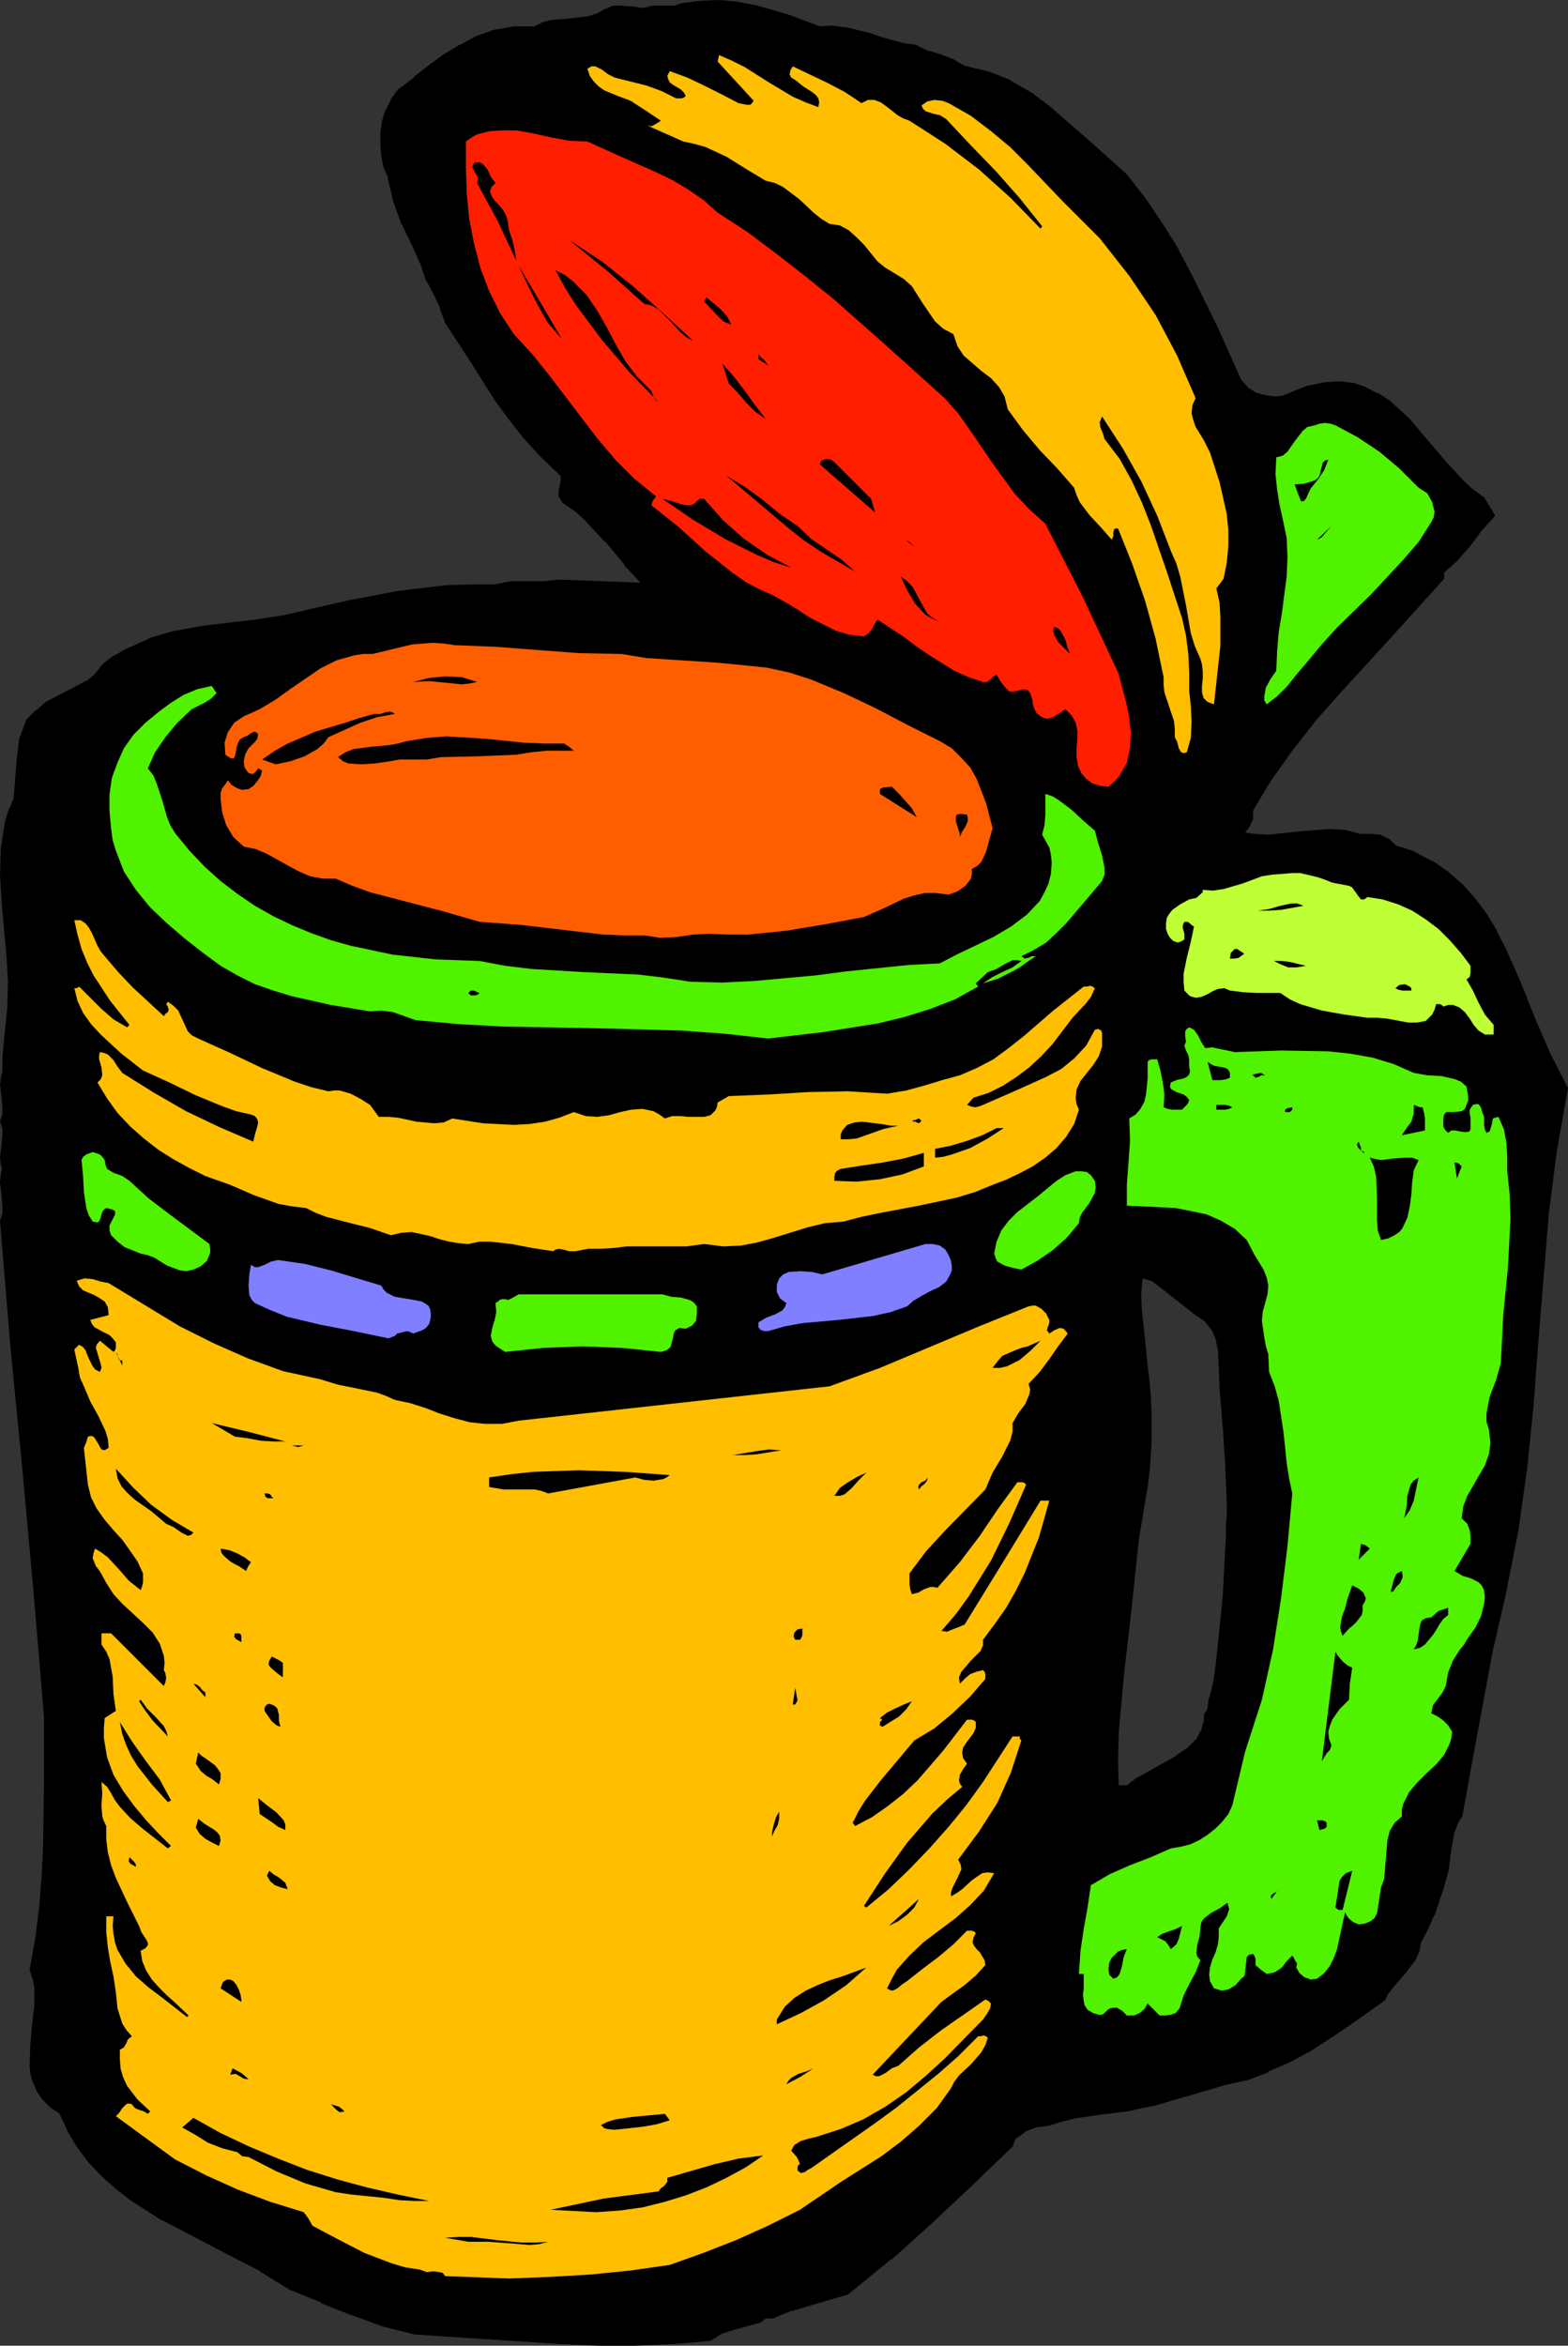 <?xml version="1.0" encoding="UTF-8" standalone="no"?>
<svg
   version="1.0"
   width="49.835mm"
   height="74.524mm"
   id="svg102"
   sodipodi:docname="Beer Mug 06.wmf"
   xmlns:inkscape="http://www.inkscape.org/namespaces/inkscape"
   xmlns:sodipodi="http://sodipodi.sourceforge.net/DTD/sodipodi-0.dtd"
   xmlns="http://www.w3.org/2000/svg"
   xmlns:svg="http://www.w3.org/2000/svg">
  <rect width="100%" height="100%" fill="#333333" stroke="none"/>
  <sodipodi:namedview
     id="namedview102"
     pagecolor="#ffffff"
     bordercolor="#000000"
     borderopacity="0.25"
     inkscape:showpageshadow="2"
     inkscape:pageopacity="0.0"
     inkscape:pagecheckerboard="0"
     inkscape:deskcolor="#d1d1d1"
     inkscape:document-units="mm" />
  <defs
     id="defs1">
    <pattern
       id="WMFhbasepattern"
       patternUnits="userSpaceOnUse"
       width="6"
       height="6"
       x="0"
       y="0" />
  </defs>
  <path
     style="fill:#000000;fill-opacity:1;fill-rule:evenodd;stroke:none"
     d="m 144,157.344 -5.28,-4.128 -1.536,-0.48 h -0.288 l -0.192,0.192 -0.096,0.48 -0.096,0.576 -0.096,1.632 0.096,2.016 0.48,4.416 0.192,2.016 0.192,1.536 0.192,2.112 0.096,2.016 v 3.456 l -0.192,2.88 -0.288,2.496 -0.384,2.112 -0.288,1.824 -0.288,1.632 -0.192,1.536 -0.768,7.392 -0.864,7.392 -0.672,7.296 -0.096,3.648 0.096,3.648 h 1.92 l 1.344,-1.056 1.536,-0.864 3.072,-1.728 1.44,-0.96 1.152,-1.152 0.768,-1.44 0.288,-0.864 0.096,-0.96 0.288,-0.384 0.096,-0.384 0.096,-0.96 0.288,-0.864 0.288,-1.248 0.192,-1.344 0.192,-1.632 0.384,-3.648 0.384,-3.84 0.192,-3.744 0.096,-1.824 0.096,-1.536 v -1.44 l 0.096,-1.248 v -1.536 l -0.192,-4.608 -0.288,-4.512 -0.384,-4.608 -0.192,-4.608 -0.288,-1.344 -0.576,-1.344 -0.864,-1.152 z M 98.304,3.84 l 1.632,-0.096 1.44,0.192 2.88,0.672 1.344,0.48 1.344,0.384 1.44,0.384 1.44,0.192 1.44,0.672 1.536,0.48 1.44,0.48 1.344,0.864 2.784,0.672 2.688,1.056 2.496,1.44 2.304,1.728 4.512,3.936 4.512,4.032 2.208,2.88 2.016,2.976 1.92,3.072 1.632,3.072 3.072,6.24 2.88,6.432 0.96,1.056 1.056,0.672 1.152,0.288 1.248,0.192 1.152,-0.096 1.056,-0.384 2.208,-0.864 1.824,-0.384 1.632,-0.096 1.536,0.192 1.44,0.48 1.344,0.672 1.344,0.864 2.304,2.112 2.112,2.496 2.208,2.592 2.208,2.4 1.152,1.056 1.248,0.864 1.056,1.632 -1.536,1.632 -1.344,1.824 -1.44,1.632 -1.728,1.536 v 0.768 l -6.144,6.816 -6.24,6.816 -2.976,3.36 -2.784,3.552 -2.592,3.648 -2.304,3.84 0.096,0.48 v 0.48 l -0.384,0.768 -0.576,0.768 -0.288,0.768 1.92,0.288 1.92,0.096 3.648,-0.384 3.648,-0.288 1.728,0.096 1.728,0.48 h 1.248 l 1.152,0.096 0.96,0.48 0.768,0.768 2.4,0.768 2.016,1.056 1.92,1.344 1.632,1.44 1.44,1.632 1.344,1.824 1.152,1.92 1.056,2.016 1.824,4.128 1.728,4.32 1.824,4.224 2.016,3.936 -1.344,7.392 -0.96,7.488 -1.248,15.264 -0.576,7.68 -0.768,7.584 -1.056,7.488 -1.44,7.296 -1.536,6.624 -2.496,13.44 -1.248,6.816 -0.576,0.96 -0.384,1.056 -0.384,2.112 -0.288,2.304 -0.576,2.112 -1.152,3.456 -0.768,1.728 -0.864,1.632 -0.192,0.96 -0.384,0.864 -1.248,1.632 -1.344,1.536 -0.576,0.768 -0.384,0.864 -4.512,3.072 -4.512,2.976 -2.304,1.248 -2.496,1.056 -2.496,0.96 -2.592,0.576 -4.224,1.248 -4.32,1.248 -3.168,0.672 -3.168,0.384 -3.264,0.48 -1.536,0.384 -1.536,0.48 -1.44,0.192 -1.344,0.48 -1.152,0.864 -0.48,0.576 -0.288,0.672 -4.8,4.608 -4.8,4.512 -4.8,4.32 -5.088,4.128 -2.208,0.576 -2.304,0.672 -2.208,0.672 -2.112,0.864 h -0.864 l -0.384,0.192 -0.384,0.384 -3.072,0.768 -1.536,0.48 -1.344,0.864 -4.416,0.384 -4.416,0.192 h -4.512 l -4.416,-0.192 -17.472,-1.152 -3.744,-0.96 -3.648,-1.344 -3.648,-1.44 -3.552,-1.44 -3.744,-2.304 -3.936,-2.016 -7.872,-4.128 -3.744,-2.4 -1.728,-1.344 -1.632,-1.44 -1.536,-1.632 -1.344,-1.824 -1.152,-1.92 -1.056,-2.208 -1.152,-0.672 -0.768,-0.864 -0.672,-0.864 -0.384,-0.96 -0.288,-0.96 -0.096,-1.056 0.096,-2.304 0.192,-2.304 0.288,-2.4 v -2.304 l -0.192,-1.056 -0.384,-1.056 0.672,-3.552 0.48,-3.744 0.288,-3.744 0.192,-3.84 0.096,-7.776 v -7.776 L 4.704,191.136 3.36,176.352 1.92,161.568 0.672,146.688 0.96,145.92 v -0.768 l -0.096,-1.632 -0.192,-1.536 0.096,-0.864 0.192,-0.768 -0.192,-0.672 -0.096,-0.768 0.192,-1.44 0.096,-1.44 V 135.36 L 0.672,134.592 0.96,133.92 v -0.768 l -0.096,-1.44 -0.192,-1.44 0.096,-0.672 0.192,-0.768 v -1.824 l 0.192,-2.016 0.384,-3.84 0.096,-3.264 -0.192,-3.264 -0.288,-3.168 -0.288,-3.264 -0.192,-3.168 0.096,-3.072 0.48,-3.072 0.48,-1.536 0.576,-1.44 L 2.496,93.6 2.592,92.352 2.688,91.2 2.976,88.896 3.744,86.784 4.8,85.728 5.856,84.864 8.352,83.52 l 2.4,-1.248 1.056,-0.864 0.96,-1.152 1.248,-0.96 1.344,-0.768 2.784,-1.248 2.976,-0.864 3.168,-0.576 3.168,-0.384 3.264,-0.384 3.168,-0.48 3.072,-0.672 5.472,-1.248 5.568,-1.056 5.664,-0.672 2.88,-0.096 h 2.976 l 1.92,-0.384 h 3.936 l 1.92,-0.192 10.08,0.384 0.576,-0.576 -2.496,-2.688 -2.304,-2.784 -2.4,-2.592 -1.248,-1.152 -1.44,-0.96 -0.288,-0.48 V 59.04 l 0.192,-0.96 0.096,-0.96 -0.192,-0.384 -0.384,-0.384 -2.112,-2.016 -1.92,-2.112 L 61.728,50.016 60.096,47.808 57.12,43.104 54.048,38.496 53.472,36.768 52.704,35.136 51.84,33.504 51.264,31.872 50.112,29.28 48.864,26.688 47.904,24 47.232,21.12 46.752,19.968 46.464,18.624 46.368,17.376 v -1.344 l 0.192,-1.344 0.384,-1.248 0.576,-1.152 0.768,-1.056 1.824,-1.44 1.728,-1.344 1.824,-1.344 1.92,-1.152 1.92,-1.056 2.112,-0.672 2.208,-0.384 h 2.4 L 65.28,3.36 66.336,3.072 68.64,2.88 70.944,2.592 72.096,2.208 73.056,1.632 73.728,1.344 H 74.4 l 1.44,0.096 1.344,0.192 0.672,-0.096 0.672,-0.192 h 2.688 l 0.864,-0.288 2.112,-0.288 2.112,-0.096 2.112,0.192 2.016,0.384 4.032,1.152 z"
     id="path1" />
  <path
     style="fill:#000000;fill-opacity:1;fill-rule:nonzero;stroke:none"
     d="m 144.384,156.768 -5.376,-4.128 -1.728,-0.576 -0.672,0.096 -0.48,0.48 -0.192,0.672 -0.096,0.576 v 0.096 l -0.096,1.632 0.096,2.016 v 0.096 l 0.48,4.416 0.192,2.016 0.192,1.536 0.192,2.112 v -0.096 l 0.096,2.016 v 3.456 l -0.192,2.88 v -0.096 l -0.288,2.496 -0.384,2.112 -0.288,1.824 -0.288,1.632 -0.192,1.536 -0.768,7.392 -0.864,7.392 -0.672,7.296 v 0.096 l -0.096,3.648 0.192,4.224 2.688,0.096 1.536,-1.152 h -0.096 l 4.608,-2.592 h 0.096 l 1.44,-1.056 1.344,-1.248 0.768,-1.536 0.096,-0.096 0.288,-0.96 0.096,-0.96 -0.096,0.288 0.288,-0.48 0.192,-0.48 v -0.096 l 0.096,-0.96 v 0.096 l 0.288,-0.864 0.288,-1.248 v -0.096 l 0.192,-1.344 0.192,-1.632 0.384,-3.648 0.384,-3.84 v -0.096 l 0.192,-3.744 0.096,-1.824 0.096,-1.536 v -1.44 0.096 l 0.096,-1.248 v -1.632 l -0.192,-4.608 -0.288,-4.512 v -0.096 l -0.384,-4.608 v 0.096 l -0.192,-4.608 v -0.096 l -0.288,-1.44 -0.672,-1.44 -0.96,-1.344 -1.344,-0.96 -0.768,1.152 1.248,0.864 -0.192,-0.192 0.864,1.152 v -0.096 l 0.576,1.344 -0.096,-0.192 0.288,1.344 v -0.096 l 0.192,4.608 v 0.096 l 0.384,4.608 v -0.096 l 0.288,4.512 0.192,4.608 v 1.536 -0.096 l -0.096,1.248 v 0.096 1.44 l -0.096,1.536 -0.096,1.824 -0.192,3.744 v -0.096 l -0.384,3.84 -0.384,3.648 -0.192,1.632 -0.192,1.344 v -0.096 l -0.288,1.248 -0.288,0.96 -0.096,0.96 v -0.096 l -0.096,0.384 0.096,-0.192 -0.384,0.48 -0.096,1.152 v -0.096 l -0.288,0.864 0.096,-0.096 -0.768,1.44 0.096,-0.192 -1.152,1.152 0.096,-0.096 -1.44,0.96 h 0.096 l -4.608,2.592 h -0.096 l -1.344,1.056 0.384,-0.096 h -1.92 l 0.672,0.672 -0.096,-3.648 0.096,-3.648 v 0.096 l 0.672,-7.296 0.864,-7.392 0.768,-7.392 0.192,-1.536 0.288,-1.632 0.288,-1.824 0.384,-2.112 0.288,-2.496 v -0.096 l 0.192,-2.88 v -3.456 l -0.096,-2.016 v -0.096 l -0.192,-2.112 -0.192,-1.536 -0.192,-2.016 -0.48,-4.416 v 0.096 l -0.096,-2.016 0.096,-1.632 v 0.096 l 0.096,-0.576 0.096,-0.48 -0.192,0.384 0.192,-0.192 -0.48,0.192 h 0.288 -0.192 l 1.536,0.48 -0.192,-0.096 5.28,4.128 z"
     id="path2" />
  <path
     style="fill:#000000;fill-opacity:1;fill-rule:nonzero;stroke:none"
     d="M 98.208,4.512 99.936,4.416 H 99.84 l 1.44,0.192 h -0.096 l 2.88,0.672 1.344,0.48 1.344,0.384 1.44,0.384 h 0.096 l 1.44,0.192 -0.192,-0.096 1.44,0.672 0.096,0.096 1.536,0.48 1.44,0.48 -0.192,-0.096 1.44,0.864 2.88,0.768 h -0.096 l 2.688,1.056 -0.096,-0.096 2.496,1.44 2.304,1.728 -0.096,-0.096 4.512,3.936 4.512,4.032 -0.096,-0.096 2.208,2.88 2.016,2.976 1.92,3.072 v -0.096 l 1.632,3.072 3.072,6.24 2.88,6.528 1.056,1.152 1.248,0.768 1.248,0.384 h 0.096 l 1.344,0.192 1.344,-0.096 1.056,-0.384 h 0.096 l 2.208,-0.864 h -0.192 l 1.824,-0.384 h -0.096 l 1.632,-0.096 H 160.8 l 1.536,0.192 h -0.096 l 1.44,0.48 -0.096,-0.096 1.344,0.672 h -0.096 l 1.344,0.864 -0.096,-0.096 2.304,2.112 2.112,2.496 2.208,2.592 2.208,2.4 1.152,1.056 0.096,0.096 1.248,0.864 -0.192,-0.192 1.056,1.632 0.096,-0.864 -1.536,1.632 -0.096,0.096 -1.344,1.824 0.096,-0.096 -1.44,1.632 -1.824,1.728 -0.096,1.056 0.192,-0.48 -6.144,6.816 -6.24,6.816 -2.976,3.36 -0.096,0.096 -2.784,3.552 -2.592,3.648 -2.4,4.128 0.096,0.672 v -0.096 0.48 l 0.096,-0.288 -0.384,0.768 v -0.096 l -0.576,0.864 -0.576,1.632 2.688,0.384 h 0.096 l 1.92,0.096 h 0.096 l 3.648,-0.384 3.648,-0.288 h -0.096 l 1.728,0.096 h -0.192 l 1.824,0.48 h 1.344 -0.096 l 1.152,0.096 -0.192,-0.096 0.96,0.48 -0.192,-0.096 0.864,0.864 2.592,0.864 -0.096,-0.096 2.016,1.056 h -0.096 l 1.92,1.344 -0.096,-0.096 1.632,1.44 1.44,1.632 -0.096,-0.096 1.344,1.824 1.152,1.92 v -0.096 l 1.056,2.016 1.824,4.128 1.728,4.32 1.824,4.224 2.016,3.936 -0.096,-0.384 -1.344,7.392 -0.96,7.488 -1.248,15.264 -0.576,7.68 -0.768,7.584 -1.056,7.488 -1.44,7.296 v -0.096 l -1.536,6.624 v 0.096 l -2.496,13.44 -1.248,6.816 0.096,-0.288 -0.576,1.056 -0.48,1.152 v 0.096 l -0.384,2.112 -0.288,2.304 v -0.096 l -0.576,2.112 -1.152,3.456 0.096,-0.096 -0.768,1.728 -0.96,1.728 -0.192,1.056 0.096,-0.192 -0.384,0.864 v -0.096 l -1.248,1.632 0.096,-0.096 -1.344,1.536 -0.096,0.096 -0.576,0.768 -0.384,0.96 0.192,-0.288 -4.512,3.072 -4.512,2.976 h 0.096 l -2.304,1.248 -2.496,1.056 v -0.096 l -2.496,0.96 h 0.096 l -2.592,0.576 -4.224,1.248 -4.32,1.248 h 0.096 l -3.168,0.672 -3.168,0.384 -3.264,0.48 h -0.096 l -1.536,0.384 -1.536,0.48 h 0.096 l -1.536,0.192 -1.44,0.576 -1.344,0.96 -0.576,0.672 -0.288,0.768 0.096,-0.192 -4.8,4.608 -4.8,4.512 -4.8,4.32 h 0.096 l -5.088,4.128 0.192,-0.192 -2.208,0.576 -2.304,0.672 -2.208,0.672 -0.096,0.096 -2.112,0.864 0.288,-0.096 H 91.68 l -0.576,0.288 -0.48,0.48 0.288,-0.192 -3.072,0.768 -1.632,0.576 -1.44,0.864 0.288,-0.096 -4.416,0.384 h 0.096 l -4.416,0.192 h -4.512 l -4.416,-0.192 -17.472,-1.152 h 0.192 l -3.744,-0.96 -3.648,-1.344 h 0.096 l -3.648,-1.44 v 0.096 l -3.552,-1.44 h 0.096 l -3.744,-2.304 h -0.096 l -3.936,-2.016 -7.872,-4.128 h 0.096 l -3.744,-2.4 -1.728,-1.344 0.096,0.096 -1.632,-1.44 -1.536,-1.632 0.096,0.096 -1.344,-1.824 -1.152,-1.92 v 0.096 l -1.152,-2.4 -1.248,-0.768 0.096,0.096 -0.768,-0.864 0.096,0.096 -0.672,-0.864 v 0.096 l -0.384,-0.96 0.096,0.096 -0.288,-0.96 v 0.096 l -0.096,-1.056 v 0.096 l 0.096,-2.304 v 0.096 l 0.192,-2.304 0.288,-2.4 v -2.496 L 5.28,237.408 v -0.096 l -0.384,-1.056 v 0.288 l 0.672,-3.552 0.48,-3.744 -1.056,-3.84 v -0.096 l -0.288,3.744 -0.48,3.744 -0.672,3.744 0.384,1.152 V 237.6 l 0.192,1.056 v -0.096 2.304 -0.096 l -0.288,2.4 -0.192,2.304 v 0.096 l -0.096,2.304 v 0.096 l 0.096,1.056 0.288,1.056 0.096,0.096 0.384,0.96 0.672,0.96 0.096,0.096 0.864,0.864 1.152,0.768 -0.192,-0.288 1.056,2.208 v 0.096 l 1.152,1.92 1.344,1.824 0.096,0.096 1.536,1.632 1.632,1.44 0.096,0.096 1.728,1.344 3.744,2.4 h 0.096 l 7.872,4.128 3.936,2.016 H 31.2 l 3.744,2.304 h 0.096 l 3.552,1.44 v 0.096 l 3.648,1.44 h 0.096 l 3.648,1.344 3.84,0.96 17.568,1.152 4.416,0.192 h 4.512 l 4.416,-0.192 h 0.096 l 4.512,-0.384 1.536,-0.96 -0.192,0.096 1.536,-0.48 3.168,-0.864 0.576,-0.48 -0.192,0.096 0.384,-0.192 -0.288,0.096 h 0.96 l 2.304,-0.96 -0.096,0.096 2.208,-0.672 2.304,-0.672 2.304,-0.672 5.184,-4.224 h 0.096 l 4.8,-4.32 4.8,-4.512 4.896,-4.704 0.288,-0.768 -0.096,0.096 0.48,-0.576 -0.096,0.192 1.152,-0.864 -0.192,0.096 1.344,-0.48 h -0.096 l 1.44,-0.192 h 0.096 l 1.536,-0.48 1.536,-0.384 h -0.096 l 3.264,-0.48 3.168,-0.384 3.168,-0.672 h 0.096 l 4.32,-1.248 4.224,-1.248 2.592,-0.576 h 0.096 l 2.496,-0.96 v -0.096 l 2.496,-1.056 2.304,-1.248 h 0.096 l 4.512,-2.976 4.608,-3.264 0.48,-0.96 v 0.096 l 0.576,-0.768 -0.096,0.096 1.344,-1.536 0.096,-0.096 1.248,-1.632 0.48,-1.056 0.192,-1.056 -0.096,0.192 0.864,-1.632 0.768,-1.728 0.096,-0.096 1.152,-3.456 0.576,-2.112 v -0.096 l 0.288,-2.304 0.384,-2.112 v 0.096 l 0.384,-1.056 -0.096,0.192 0.672,-1.152 1.248,-6.912 2.496,-13.44 v 0.096 l 1.536,-6.624 v -0.096 l 1.44,-7.296 1.056,-7.488 0.768,-7.584 0.576,-7.68 1.248,-15.264 0.96,-7.488 1.344,-7.584 -2.112,-4.128 -1.824,-4.224 -1.728,-4.32 -1.824,-4.128 -1.056,-2.016 v -0.096 l -1.152,-1.92 -1.344,-1.824 -0.096,-0.096 -1.44,-1.632 -1.632,-1.44 -0.096,-0.096 -1.92,-1.344 h -0.096 l -2.016,-1.056 -0.096,-0.096 -2.4,-0.768 0.288,0.192 -0.864,-0.864 -1.152,-0.576 -1.248,-0.096 h -0.096 -1.248 0.192 l -1.824,-0.48 -1.824,-0.096 h -0.096 L 156,99.84 l -3.648,0.384 h 0.096 l -1.92,-0.096 h 0.096 l -1.92,-0.288 0.576,0.864 0.288,-0.768 -0.096,0.192 0.576,-0.768 0.48,-0.96 v -0.768 l -0.096,-0.48 -0.096,0.48 2.304,-3.84 2.592,-3.648 2.784,-3.552 -0.096,0.096 2.976,-3.36 6.24,-6.816 6.336,-7.008 v -1.056 l -0.192,0.48 1.728,-1.536 1.44,-1.632 0.096,-0.096 1.344,-1.824 -0.096,0.096 1.824,-2.016 -1.344,-2.208 -1.344,-0.96 0.096,0.096 -1.152,-1.056 -2.208,-2.4 -2.208,-2.592 -2.112,-2.496 -2.304,-2.112 -0.096,-0.096 -1.344,-0.864 h -0.096 l -1.344,-0.672 -0.096,-0.096 -1.44,-0.48 -1.728,-0.192 -1.632,0.096 h -0.096 l -1.824,0.384 h -0.192 l -2.208,0.864 h 0.096 l -1.056,0.384 h 0.096 l -1.152,0.096 h 0.192 l -1.248,-0.192 h 0.096 l -1.152,-0.288 0.192,0.096 -1.056,-0.672 0.096,0.096 -0.96,-1.056 0.096,0.192 -2.88,-6.432 -3.072,-6.24 -1.632,-3.072 v -0.096 l -1.92,-3.072 -2.016,-2.976 -2.304,-2.976 -4.512,-4.032 -4.512,-3.936 -0.096,-0.096 -2.304,-1.728 -2.496,-1.44 -0.096,-0.096 -2.688,-1.056 h -0.096 l -2.784,-0.672 0.192,0.096 -1.44,-0.864 -1.536,-0.576 -1.536,-0.48 0.096,0.096 -1.536,-0.768 -1.536,-0.192 h 0.096 l -1.44,-0.384 -1.344,-0.384 -1.344,-0.48 -2.88,-0.672 h -0.096 L 99.936,3.072 98.304,3.168 h 0.192 z"
     id="path3" />
  <path
     style="fill:#000000;fill-opacity:1;fill-rule:nonzero;stroke:none"
     d="m 6.048,229.248 0.288,-3.744 v -0.096 l 0.192,-3.84 0.096,-7.776 V 205.92 L 5.376,191.04 4.032,176.256 2.592,161.472 1.344,146.592 v 0.288 l 0.288,-0.864 v -0.864 L 1.536,143.52 v -0.096 l -0.192,-1.536 v 0.192 l 0.096,-0.864 v 0.096 l 0.192,-0.96 -0.192,-0.864 v 0.096 l -0.096,-0.768 v 0.192 l 0.192,-1.44 v -0.096 l 0.096,-1.44 v -0.768 l -0.288,-0.864 -0.096,0.48 0.384,-0.864 v -0.864 l -0.096,-1.44 v -0.096 l -0.192,-1.44 v 0.192 l 0.096,-0.672 v 0.096 l 0.192,-0.864 v -1.92 0.096 l 0.192,-2.016 0.384,-3.84 v -0.096 l 0.096,-3.264 -0.192,-3.264 v -0.096 L 1.824,111.36 1.536,108.096 v 0.096 l -0.192,-3.168 0.096,-3.072 v 0.096 l 0.48,-3.072 v 0.096 l 0.48,-1.536 -0.096,0.096 0.672,-1.536 0.192,-2.4 0.096,-1.248 0.096,-1.152 0.288,-2.304 v 0.096 L 4.416,86.976 4.224,87.264 5.28,86.208 H 5.184 L 6.24,85.344 6.144,85.44 8.64,84.096 l 2.496,-1.248 1.152,-0.96 0.96,-1.248 -0.096,0.192 1.248,-0.96 h -0.096 l 1.344,-0.768 2.784,-1.248 -0.096,0.096 2.976,-0.864 h -0.096 l 3.168,-0.576 3.168,-0.384 3.264,-0.384 3.168,-0.48 3.072,-0.672 h 0.096 l 5.472,-1.248 h -0.096 l 5.568,-1.056 5.664,-0.672 h -0.096 l 2.88,-0.096 h 3.072 l 1.92,-0.384 h -0.096 4.032 l 1.92,-0.192 h -0.096 l 10.368,0.384 1.152,-1.248 -2.88,-3.168 v 0.096 l -2.304,-2.784 v -0.096 l -2.4,-2.592 -1.248,-1.152 -0.096,-0.096 -1.44,-0.96 0.192,0.192 -0.288,-0.48 0.096,0.384 v -0.384 0.096 l 0.192,-0.96 0.096,-1.152 -0.288,-0.672 -0.48,-0.48 -2.112,-2.016 -1.92,-2.112 0.096,0.096 L 62.304,49.632 60.672,47.424 57.696,42.72 54.624,38.112 54.72,38.304 54.144,36.576 54.048,36.48 53.28,34.848 52.416,33.216 52.512,33.312 51.936,31.68 51.84,31.584 50.688,28.992 49.44,26.4 l 0.096,0.096 -0.96,-2.688 -0.672,-2.88 -0.096,-0.096 -0.48,-1.152 0.096,0.192 -0.288,-1.344 -0.096,-1.248 v 0.096 -1.344 0.096 l 0.192,-1.344 v 0.096 l 0.384,-1.248 -0.096,0.096 0.576,-1.152 v 0.096 l 0.768,-1.056 -0.192,0.096 1.824,-1.44 v 0.096 l 1.728,-1.344 1.824,-1.344 1.92,-1.152 h -0.096 l 1.92,-1.056 -0.096,0.096 2.112,-0.672 H 59.712 L 61.92,4.512 h -0.096 2.496 l 1.248,-0.576 -0.096,0.096 1.056,-0.288 h -0.096 l 2.304,-0.192 2.4,-0.288 1.248,-0.48 1.056,-0.576 H 73.344 L 74.016,1.92 73.728,2.016 H 74.4 l 1.44,0.096 h -0.096 l 1.44,0.192 0.768,-0.096 h 0.096 L 78.72,2.016 h -0.192 2.784 l 0.96,-0.288 H 82.176 L 84.288,1.44 H 84.192 L 86.304,1.344 H 86.208 L 88.32,1.536 90.336,1.92 H 90.24 l 4.032,1.152 3.936,1.44 0.288,-1.344 -3.84,-1.44 -4.032,-1.152 H 90.528 L 88.512,0.192 86.4,0 h -0.096 l -2.112,0.096 h -0.096 l -2.208,0.288 -0.864,0.288 h 0.192 -2.784 L 77.664,0.864 H 77.76 L 77.088,0.96 H 77.28 L 75.936,0.768 H 75.84 L 74.4,0.672 h -0.768 l -0.864,0.384 h -0.096 l -0.96,0.576 0.192,-0.096 -1.152,0.384 h 0.096 L 68.544,2.208 66.24,2.4 65.088,2.688 64.992,2.784 63.936,3.264 64.224,3.168 h -2.4 -0.096 L 59.52,3.552 H 59.424 L 57.216,4.32 55.296,5.376 H 55.2 l -1.92,1.152 -1.824,1.344 -1.728,1.344 v 0.096 l -1.92,1.44 -0.864,1.152 V 12 l -0.576,1.152 -0.096,0.096 -0.384,1.248 v 0.096 l -0.192,1.344 v 0.096 1.344 0.096 l 0.096,1.248 0.288,1.44 0.576,1.248 -0.096,-0.096 0.672,2.88 0.96,2.688 0.096,0.096 1.248,2.592 1.152,2.592 -0.096,-0.096 0.576,1.632 0.096,0.096 0.864,1.632 0.768,1.632 -0.096,-0.096 0.672,1.824 3.072,4.704 2.976,4.704 1.632,2.208 1.728,2.208 0.096,0.096 1.92,2.112 2.112,2.016 0.384,0.384 -0.096,-0.192 0.192,0.384 -0.096,-0.384 -0.096,0.96 -0.192,0.96 v 0.672 l 0.48,0.768 1.536,1.056 -0.096,-0.096 1.248,1.152 2.4,2.592 v -0.096 l 2.304,2.784 v 0.096 l 2.496,2.688 V 69.6 l -0.576,0.576 0.48,-0.192 L 67.296,69.6 H 67.2 l -1.92,0.192 h 0.096 -4.032 l -1.92,0.384 h 0.096 -2.976 l -2.88,0.096 H 53.568 L 47.904,70.944 42.336,72 H 42.24 l -5.472,1.248 h 0.096 l -3.072,0.672 -3.168,0.48 -3.264,0.384 -3.168,0.384 -3.168,0.576 h -0.096 l -2.976,0.864 -0.096,0.096 -2.784,1.248 -1.344,0.768 h -0.096 l -1.344,1.056 -0.96,1.248 0.096,-0.096 -1.056,0.864 0.096,-0.096 -2.4,1.248 -2.592,1.344 -1.056,0.96 H 4.32 l -1.152,1.152 -0.864,2.304 -0.288,2.4 -0.096,1.152 -0.096,1.248 -0.192,2.304 0.096,-0.192 -0.576,1.44 -0.096,0.096 -0.48,1.536 v 0.096 l -0.48,3.072 v 0.096 L 0,105.024 l 0.192,3.168 v 0.096 l 0.288,3.264 0.288,3.168 v -0.096 l 0.192,3.264 -0.096,3.264 v -0.096 l -0.384,3.84 -0.192,2.016 v 0.096 1.824 -0.192 l -0.192,0.768 v 0.096 L 0,130.272 l 0.192,1.536 v -0.096 l 0.096,1.44 v 0.768 l 0.096,-0.288 -0.384,0.96 0.288,0.96 v -0.192 0.672 l -0.096,1.44 v -0.096 L 0,138.912 l 0.096,0.864 v 0.096 l 0.192,0.672 v -0.384 l -0.192,0.768 v 0.096 l -0.096,0.96 0.192,1.632 v -0.096 l 0.096,1.632 v 0.768 -0.192 L 0,146.592 l 1.248,15.072 1.44,14.784 1.344,14.784 1.248,14.88 v -0.096 7.776 l -0.096,7.776 -0.192,3.84 z"
     id="path4" />
  <path
     style="fill:#ffbf00;fill-opacity:1;fill-rule:evenodd;stroke:none"
     d="M 98.304,12.864 98.4,12.288 98.304,11.808 98.016,11.424 97.536,11.04 96.48,10.368 95.52,9.6 95.04,9.312 94.848,8.928 l 0.096,-0.48 0.288,-0.48 4.224,2.016 2.016,1.056 2.016,1.344 0.768,-0.384 h 0.768 l 0.768,0.288 0.672,0.48 1.344,1.056 0.672,0.384 0.768,0.288 4.32,2.784 4.032,3.072 3.744,3.36 3.648,3.744 0.192,-0.288 -2.688,-3.36 -2.88,-3.264 -2.976,-3.072 -2.976,-3.168 -0.768,-0.48 -0.48,-0.096 -0.384,-0.096 -0.864,-0.288 -0.288,-0.288 -0.192,-0.384 0.672,-0.48 0.864,-0.192 0.96,0.096 0.768,0.288 2.688,1.536 2.4,1.824 2.304,1.92 2.112,2.112 4.224,4.416 4.416,4.416 3.552,4.512 3.168,4.704 2.592,4.896 2.208,5.088 -0.384,0.864 -0.096,0.96 0.192,0.768 0.288,0.864 0.96,1.536 0.768,1.536 1.152,3.552 0.864,3.84 0.192,1.92 v 1.92 l -0.192,2.016 -0.384,1.92 -0.864,1.152 0.384,1.728 0.096,1.632 v 3.552 l -0.384,3.552 -0.384,3.456 -0.768,-0.288 -0.48,-0.48 -0.192,-0.672 v -0.768 l 0.096,-0.864 V 80.64 l -0.096,-0.864 -0.192,-0.672 -0.672,-1.536 -0.48,-1.536 -0.576,-3.36 -0.672,-3.36 -0.48,-1.632 -0.672,-1.536 -1.632,-4.224 -1.92,-4.128 -2.208,-3.936 -2.496,-3.84 -0.288,0.672 0.096,0.672 0.288,0.672 0.192,0.672 1.824,2.4 1.44,2.592 1.248,2.688 1.056,2.688 1.92,5.568 1.824,5.568 0.48,2.112 0.288,2.304 0.096,2.208 v 2.112 l 0.192,1.824 0.096,1.92 -0.096,1.92 -0.48,1.728 -0.384,0.096 -0.288,-0.096 -0.288,-0.48 -0.192,-0.768 -0.288,-0.576 v -0.96 l -0.096,-0.96 -1.152,-3.456 -0.096,-0.864 v -0.96 l -0.96,-4.608 -1.248,-4.512 -1.536,-4.416 -1.728,-4.32 h -0.288 l -0.192,0.096 -0.096,0.48 v 0.384 l -0.192,0.384 -1.344,-1.536 -1.344,-1.44 -1.152,-1.536 -0.384,-0.864 -0.288,-0.864 -2.016,-2.304 -2.112,-2.208 -2.016,-2.4 -1.824,-2.496 -0.384,-1.536 -0.672,-1.152 -0.96,-1.056 -1.152,-0.864 -2.112,-1.824 -0.768,-1.152 -0.48,-1.44 -1.248,-0.672 -0.96,-0.864 -1.44,-2.112 -1.344,-2.112 -0.96,-0.864 -1.248,-0.768 -0.96,-0.576 -0.96,-0.768 -1.632,-2.016 -0.864,-0.864 -0.96,-0.864 -1.056,-0.576 -1.248,-0.192 -0.96,-0.576 -0.96,-0.768 -1.728,-1.632 -1.92,-1.44 -0.96,-0.48 -1.152,-0.288 -2.4,-1.44 -2.304,-1.44 -2.496,-1.152 -1.344,-0.384 -1.344,-0.288 -4.32,-1.92 0.48,0.096 0.384,-0.192 0.768,-0.48 -1.728,-1.152 -1.92,-1.248 L 74.208,11.52 72.576,10.848 71.904,10.368 71.328,9.792 70.848,9.12 70.56,8.256 71.04,7.968 h 0.48 l 0.768,0.384 0.768,0.576 0.768,0.384 3.84,0.96 1.824,0.672 1.728,0.864 h 0.672 L 82.176,11.712 82.368,11.52 82.176,11.136 81.792,10.752 80.832,10.176 80.448,9.888 80.256,9.504 80.16,9.12 l 0.288,-0.576 2.112,0.768 2.016,0.96 2.112,1.056 2.016,1.056 0.96,0.192 h 0.48 l 0.192,-0.192 0.192,-0.288 -4.32,-4.704 0.192,-0.864 v 0.096 l 1.536,0.672 1.536,0.768 2.88,1.824 2.88,1.728 1.536,0.672 z"
     id="path5" />
  <path
     style="fill:#ff1e00;fill-opacity:1;fill-rule:evenodd;stroke:none"
     d="m 70.56,16.992 4.032,1.824 4.128,1.824 2.016,0.96 1.92,1.152 1.824,1.248 1.728,1.536 3.552,2.304 3.456,2.592 3.456,2.688 3.456,2.784 6.624,5.856 6.72,6.048 1.632,1.824 1.344,1.92 2.688,3.936 2.784,3.84 1.728,1.824 1.92,1.728 4.512,8.832 4.224,9.024 0.48,1.728 0.48,1.824 0.384,1.824 0.192,1.92 -0.096,1.824 -0.384,1.728 -0.864,1.536 -0.576,0.672 -0.768,0.672 -0.96,-0.096 -0.96,-0.288 -0.768,-0.576 -0.576,-0.672 -0.384,-0.864 -0.192,-1.056 v -1.056 l 0.096,-1.056 v -1.056 l -0.192,-0.96 -0.48,-0.864 -0.768,-0.768 -0.672,0.48 -0.768,0.48 -0.768,0.192 -0.384,-0.096 -0.384,-0.192 -0.48,-0.384 -0.288,-0.576 -0.192,-0.672 v -0.288 l -0.096,-0.288 -0.192,-0.576 -0.288,-0.384 -0.48,-0.096 -0.768,0.192 -0.48,0.096 h -0.48 l -0.576,-0.576 -0.576,-0.768 -0.192,-0.384 -0.192,-0.288 -0.384,0.192 -0.384,0.384 -0.384,0.288 h -0.48 l -1.728,-0.576 -1.728,-0.768 -3.072,-1.92 -1.536,-1.056 -1.536,-1.152 -3.072,-2.016 -0.384,0.576 -0.288,0.576 -0.384,0.48 -0.576,0.384 -1.728,-0.192 -1.632,-0.48 -3.072,-1.536 -1.44,-0.96 -1.44,-0.864 -1.536,-0.864 -1.536,-0.672 -1.824,-0.96 -1.632,-1.152 -3.264,-2.592 -3.168,-2.88 -3.264,-2.592 0.192,-0.576 0.384,-0.48 -2.592,-2.112 -2.304,-2.304 -2.112,-2.496 -1.92,-2.496 -3.936,-5.184 -2.016,-2.496 -2.208,-2.4 -1.632,-2.496 -1.344,-2.688 -1.056,-2.784 -0.768,-2.976 -0.576,-2.976 -0.288,-3.072 -0.096,-3.072 v -3.072 l 0.672,-0.48 0.672,-0.384 1.536,-0.384 1.632,-0.096 h 1.536 l 2.112,0.384 2.112,0.48 2.112,0.384 z"
     id="path6" />
  <path
     style="fill:#000000;fill-opacity:1;fill-rule:evenodd;stroke:none"
     d="m 59.52,21.984 -0.48,0.48 -0.192,0.48 0.192,0.576 0.384,0.576 0.48,0.48 0.48,0.576 0.384,0.672 0.192,0.576 0.192,1.248 0.384,1.152 0.288,1.248 0.192,1.248 -2.208,-4.704 -2.496,-4.608 0.096,-0.384 v -0.288 l -0.384,-0.672 -0.288,-0.576 0.096,-0.288 0.192,-0.288 H 57.6 l 0.384,0.192 0.576,0.672 0.384,0.864 z"
     id="path7" />
  <path
     style="fill:#000000;fill-opacity:1;fill-rule:evenodd;stroke:none"
     d="M 83.232,40.896 82.464,40.512 81.696,39.84 80.448,38.496 79.104,37.152 78.24,36.672 77.376,36.48 72.96,32.544 68.352,28.8 l 3.936,2.592 3.744,2.976 3.648,3.264 z"
     id="path8" />
  <path
     style="fill:#000000;fill-opacity:1;fill-rule:evenodd;stroke:none"
     d="M 67.488,40.704 65.76,38.688 64.512,36.48 63.36,34.176 62.304,31.872 Z"
     id="path9" />
  <path
     style="fill:#000000;fill-opacity:1;fill-rule:evenodd;stroke:none"
     d="m 78.24,46.944 0.288,0.768 0.192,0.288 0.384,0.288 -3.456,-3.552 -3.36,-3.936 -3.072,-4.128 -1.344,-2.112 -1.152,-2.112 1.152,0.576 0.96,0.768 1.632,1.632 1.248,1.824 1.152,2.016 1.056,2.016 1.152,2.016 1.44,1.92 z"
     id="path10" />
  <path
     style="fill:#000000;fill-opacity:1;fill-rule:evenodd;stroke:none"
     d="m 87.84,38.976 -0.96,-0.384 -0.768,-0.768 -1.536,-1.632 0.288,-0.48 1.728,1.44 0.768,0.864 z"
     id="path11" />
  <path
     style="fill:#000000;fill-opacity:1;fill-rule:evenodd;stroke:none"
     d="m 92.256,43.968 -0.384,-0.384 -0.384,-0.192 -0.384,-0.288 v -0.576 l 0.288,0.384 0.384,0.288 0.288,0.384 z"
     id="path12" />
  <path
     style="fill:#000000;fill-opacity:1;fill-rule:evenodd;stroke:none"
     d="M 91.968,50.304 90.72,49.44 89.664,48.384 88.608,47.136 87.552,46.08 l -0.768,-2.4 1.44,1.632 1.248,1.632 1.248,1.728 z"
     id="path13" />
  <path
     style="fill:#51f200;fill-opacity:1;fill-rule:evenodd;stroke:none"
     d="m 170.4,58.56 1.056,0.672 0.576,1.056 0.288,1.152 -0.096,0.672 -0.288,0.576 -1.536,2.4 -1.824,2.112 -3.84,4.128 -4.128,4.032 -1.92,2.112 -1.824,2.208 -1.152,1.344 -1.056,1.344 -1.248,1.248 -1.248,0.96 -0.288,-0.48 v -0.48 l 0.192,-1.056 0.576,-1.056 0.672,-0.96 0.096,-2.304 0.192,-2.304 0.384,-2.304 0.576,-4.416 0.096,-2.304 -0.096,-2.304 -0.48,-2.304 -0.384,-1.728 -0.288,-1.824 -0.192,-1.824 0.096,-2.016 0.768,-0.192 0.576,-0.48 0.864,-1.248 0.96,-1.248 0.576,-0.48 0.864,-0.192 0.576,-0.192 0.672,-0.096 0.672,0.096 0.576,0.192 2.688,1.44 2.592,1.728 2.4,2.016 z"
     id="path14" />
  <path
     style="fill:#000000;fill-opacity:1;fill-rule:evenodd;stroke:none"
     d="m 104.64,59.904 0.48,1.632 -6.624,-5.76 0.096,-0.288 0.096,-0.192 0.576,-0.192 0.576,0.096 0.384,0.288 z"
     id="path15" />
  <path
     style="fill:#000000;fill-opacity:1;fill-rule:evenodd;stroke:none"
     d="m 159.552,55.2 -0.48,1.248 -0.768,1.152 -0.864,1.056 -0.576,1.248 -0.288,0.288 h -0.288 l -0.384,-0.96 -0.384,-1.056 1.152,-0.096 1.248,-0.384 0.384,-0.288 0.192,-0.288 0.384,-1.536 0.288,-0.288 z"
     id="path16" />
  <path
     style="fill:#000000;fill-opacity:1;fill-rule:evenodd;stroke:none"
     d="m 95.808,63.168 1.632,1.536 3.648,2.496 1.632,1.44 -4.128,-2.4 -2.016,-1.344 -1.824,-1.44 -7.488,-6.336 2.208,1.344 2.112,1.536 2.112,1.728 z"
     id="path17" />
  <path
     style="fill:#000000;fill-opacity:1;fill-rule:evenodd;stroke:none"
     d="m 84,59.904 h 0.576 l 2.304,2.592 2.496,2.208 2.784,1.92 2.88,1.536 -2.112,-0.672 -2.016,-0.864 -3.84,-1.92 -3.84,-2.304 -3.648,-2.496 1.152,0.288 1.152,0.384 0.576,0.096 h 0.576 l 0.48,-0.288 z"
     id="path18" />
  <path
     style="fill:#000000;fill-opacity:1;fill-rule:evenodd;stroke:none"
     d="m 158.208,64.8 1.728,-1.632 -0.768,0.864 -0.384,0.48 z"
     id="path19" />
  <path
     style="fill:#000000;fill-opacity:1;fill-rule:evenodd;stroke:none"
     d="m 109.824,65.664 -1.056,-0.864 0.48,0.288 z"
     id="path20" />
  <path
     style="fill:#000000;fill-opacity:1;fill-rule:evenodd;stroke:none"
     d="m 112.896,74.688 -0.864,-0.384 -0.864,-0.48 -1.248,-1.344 -0.96,-1.632 -0.768,-1.632 0.768,0.576 0.672,0.672 0.864,1.632 0.864,1.536 0.672,0.576 z"
     id="path21" />
  <path
     style="fill:#000000;fill-opacity:1;fill-rule:evenodd;stroke:none"
     d="m 128.544,78.528 -0.288,-0.288 -0.384,-0.384 -0.768,-0.768 -0.48,-0.864 -0.096,-0.48 0.096,-0.48 0.48,0.192 0.288,0.288 0.48,0.864 0.192,0.48 0.096,0.48 z"
     id="path22" />
  <path
     style="fill:#ff5e00;fill-opacity:1;fill-rule:evenodd;stroke:none"
     d="m 74.688,78.528 2.88,0.48 2.88,0.192 5.856,0.384 5.76,0.576 2.688,0.576 2.688,0.864 3.936,1.632 3.84,1.824 3.84,2.016 3.84,1.92 1.44,0.864 1.152,1.152 1.056,1.152 0.768,1.344 1.152,2.976 0.768,2.976 -0.384,1.344 -0.384,1.44 -0.576,1.248 -0.48,0.48 -0.672,0.384 v 0.576 l -0.096,0.576 -0.672,0.864 -0.96,0.672 -1.056,0.384 -1.536,-0.192 h -1.344 l -1.248,0.288 -1.248,0.384 -2.4,1.152 -2.4,1.056 -4.608,0.864 -4.608,0.768 -4.704,0.48 h -2.304 l -2.4,-0.096 -1.92,0.096 -1.92,0.288 -2.016,0.096 -1.92,-0.288 h -2.4 l -2.496,-0.096 -9.792,-1.152 -5.088,-0.384 -4.32,-1.248 -8.832,-2.304 -2.112,-0.768 -2.016,-0.864 h -1.536 l -1.536,-0.288 -1.344,-0.576 -1.248,-0.672 -2.592,-1.44 -1.344,-0.576 -1.44,-0.288 -1.248,-1.152 -0.864,-1.44 -0.48,-1.536 -0.192,-1.632 v -0.672 l 0.192,-0.576 0.384,-0.48 0.288,-0.48 0.48,0.576 0.672,0.384 0.576,0.192 0.768,-0.096 0.576,-0.384 0.48,-0.576 0.384,-0.576 0.192,-0.672 -0.288,-0.192 -0.192,-0.096 -0.192,0.288 -0.384,0.384 H 30.24 l -0.384,-0.096 -0.48,-0.672 -0.096,-0.768 0.192,-0.864 0.384,-0.672 0.768,-0.768 0.288,-0.384 0.096,-0.576 -0.384,-0.288 -0.48,0.192 -0.384,0.288 -0.48,0.192 -0.48,0.288 -0.192,0.384 -0.192,0.576 -0.096,0.576 -0.096,0.48 -0.192,0.288 -0.384,-0.096 -0.576,-0.384 -0.096,-1.44 0.384,-1.248 0.768,-1.152 1.152,-0.768 1.92,-0.864 1.92,-1.152 1.728,-1.248 3.648,-2.496 1.92,-0.96 2.016,-0.576 1.152,-0.192 h 1.152 l 4.8,-1.152 2.496,-0.192 1.344,0.096 1.248,0.192 4.896,0.192 4.992,0.384 5.088,0.384 z"
     id="path23" />
  <path
     style="fill:#000000;fill-opacity:1;fill-rule:evenodd;stroke:none"
     d="m 57.312,81.888 -0.96,0.192 -0.864,0.096 -3.84,-0.384 -2.016,0.096 1.92,-0.48 1.92,-0.192 2.016,0.096 1.824,0.576 v -0.096 z"
     id="path24" />
  <path
     style="fill:#51f200;fill-opacity:1;fill-rule:evenodd;stroke:none"
     d="m 26.016,83.232 -0.672,0.672 -0.768,0.48 -1.536,0.768 -1.728,1.632 -1.44,1.728 -1.248,1.824 -0.864,1.92 0.672,0.864 0.384,0.96 0.672,2.016 0.576,2.016 0.384,0.96 0.576,0.96 1.728,2.112 1.824,1.92 1.92,1.728 2.016,1.536 2.112,1.44 2.208,1.248 2.208,1.056 2.304,0.96 2.4,0.864 2.4,0.672 4.992,1.056 5.184,0.576 5.28,0.192 3.072,0.576 3.168,0.384 6.432,0.384 6.432,0.288 3.168,0.384 3.072,0.48 3.84,0.096 3.84,-0.192 7.392,-0.672 3.648,-0.48 7.488,-0.768 3.744,-0.192 2.016,-1.056 4.416,-2.112 2.112,-1.248 1.92,-1.44 1.536,-1.632 0.576,-1.056 0.48,-1.056 0.288,-1.152 0.096,-1.344 -0.096,-0.96 -0.192,-0.864 -0.864,-1.536 0.288,-1.152 0.096,-1.248 v -2.496 l 0.864,0.288 0.768,0.48 1.536,1.152 1.344,1.248 1.44,1.248 0.384,1.44 0.48,1.536 0.288,1.44 v 0.864 l -0.288,0.768 -2.112,2.496 -2.208,2.592 -1.152,1.152 -1.248,1.152 -1.44,0.864 -1.536,0.768 0.384,0.288 0.48,-0.096 0.384,-0.192 h 0.48 l -0.576,0.384 -1.344,0.96 -0.864,0.48 -1.728,0.864 -1.824,0.576 1.152,-0.768 1.152,-0.576 1.248,-0.576 1.056,-0.768 -0.48,-0.096 h -0.576 l -0.96,0.48 -0.96,0.576 -1.056,0.384 -1.44,1.344 0.288,0.384 -2.784,1.536 -2.976,1.152 -3.072,0.96 -3.168,0.768 -6.624,1.056 -6.624,0.768 -5.184,-0.576 -5.28,-0.384 -10.656,-0.288 -5.376,-0.096 -5.28,-0.096 -5.376,-0.288 -5.184,-0.48 -2.688,-0.96 -1.44,-0.192 -1.344,0.096 -4.704,-0.768 -4.704,-1.056 -2.208,-0.672 -2.208,-0.768 -2.112,-1.056 -2.016,-1.152 -2.208,-1.632 -2.208,-1.728 -2.112,-1.824 -1.92,-1.824 -1.728,-2.112 -1.44,-2.208 -0.96,-2.496 -0.384,-1.248 -0.192,-1.44 -0.192,-2.112 v -1.92 l 0.288,-2.016 0.672,-1.824 0.768,-1.728 1.152,-1.632 1.44,-1.44 1.632,-1.344 1.44,-1.056 1.536,-0.96 1.632,-0.672 1.728,-0.384 z"
     id="path25" />
  <path
     style="fill:#000000;fill-opacity:1;fill-rule:evenodd;stroke:none"
     d="m 47.424,85.728 -2.112,0.384 -2.016,0.672 -3.84,1.728 -0.576,0.768 -0.768,0.672 -1.536,0.864 -1.632,0.576 -1.824,0.384 -1.632,-0.576 1.536,-1.056 1.536,-0.864 3.36,-1.44 3.552,-1.056 1.728,-0.576 1.728,-0.48 h 0.768 l 0.576,-0.192 0.576,-0.096 0.288,0.096 z"
     id="path26" />
  <path
     style="fill:#000000;fill-opacity:1;fill-rule:evenodd;stroke:none"
     d="m 67.776,89.28 0.576,0.384 0.576,0.48 h -3.264 l -1.92,0.192 -1.728,0.288 -2.4,0.096 -2.208,0.096 -4.416,0.096 -1.728,0.288 H 48 l -1.632,0.288 -1.44,0.192 -1.536,0.096 -1.536,-0.096 -0.672,-0.288 -0.576,-0.48 0.864,-0.576 0.96,-0.384 2.208,-0.288 2.112,-0.192 1.056,-0.192 1.056,-0.288 2.4,-0.384 2.304,-0.192 4.704,0.288 4.704,0.48 2.4,0.096 z"
     id="path27" />
  <path
     style="fill:#000000;fill-opacity:1;fill-rule:evenodd;stroke:none"
     d="m 110.112,98.112 -4.416,-2.784 v -0.576 l 0.384,-0.192 1.056,-0.096 0.864,0.864 1.536,1.728 z"
     id="path28" />
  <path
     style="fill:#000000;fill-opacity:1;fill-rule:evenodd;stroke:none"
     d="m 116.16,97.824 0.096,0.384 v 0.384 l -0.288,0.672 -0.384,0.576 -0.288,0.672 v -0.384 l -0.192,-0.576 -0.288,-0.96 v -0.48 l 0.096,-0.288 0.48,-0.096 z"
     id="path29" />
  <path
     style="fill:#bfff35;fill-opacity:1;fill-rule:evenodd;stroke:none"
     d="m 162.048,106.368 0.384,0.192 0.192,0.288 0.288,0.384 0.192,0.288 0.384,0.48 h 0.384 l 0.384,-0.288 1.824,0.288 1.824,0.576 1.728,0.768 1.632,1.056 1.536,1.152 1.344,1.344 1.344,1.536 1.152,1.536 v 0.864 l -0.096,0.48 -0.384,0.288 0.768,1.344 0.672,1.44 0.768,1.44 1.056,1.248 v 1.152 h -1.056 l -0.768,-0.48 -0.576,-0.672 -0.48,-0.768 -0.576,-0.768 -0.672,-0.576 -0.768,-0.288 h -0.576 l -0.576,0.192 -0.192,-0.192 -0.192,-0.096 h -0.48 l -0.192,0.672 -0.288,0.576 -0.768,0.768 -1.056,0.192 h -1.056 l -2.592,-0.48 -1.152,-0.096 h -1.152 l -2.784,-0.384 -2.688,-0.48 -2.592,-0.768 -1.248,-0.576 -1.152,-0.768 h -2.88 l -1.632,-0.096 -1.536,-0.192 -0.672,-0.288 -0.768,0.096 -0.672,0.288 -0.672,0.384 -0.672,0.288 -0.672,0.096 -0.672,-0.192 -0.672,-0.672 -0.096,-1.056 v -0.96 l 0.384,-1.92 0.48,-1.92 0.384,-1.824 -0.288,-0.192 -0.192,-0.192 -0.288,-0.192 h -0.384 l -0.192,0.384 v 0.384 l 0.192,0.672 v 0.672 l -0.288,0.192 -0.48,0.192 -0.576,-0.192 -0.384,-0.384 -0.288,-0.48 -0.192,-0.576 v -0.672 l 0.096,-0.672 0.288,-0.48 0.384,-0.48 0.96,-0.672 1.056,-0.576 0.864,-0.192 0.768,-0.672 v -0.288 l 1.248,0.096 1.248,-0.192 2.304,-0.672 2.304,-0.864 1.248,-0.192 1.248,-0.096 1.152,-0.096 h 0.96 l 2.016,0.48 0.864,0.288 0.96,0.384 z"
     id="path30" />
  <path
     style="fill:#000000;fill-opacity:1;fill-rule:evenodd;stroke:none"
     d="m 156.576,108.768 -2.688,0.48 -1.344,0.096 h -1.44 l 1.344,-0.192 1.344,-0.384 1.344,-0.288 h 0.672 z"
     id="path31" />
  <path
     style="fill:#ffbf00;fill-opacity:1;fill-rule:evenodd;stroke:none"
     d="m 12.576,114.816 1.632,1.92 1.728,1.824 3.744,3.456 0.192,-0.288 0.288,-0.192 0.096,-0.288 -0.096,-0.384 -0.192,-0.288 0.192,-0.288 0.672,0.48 0.576,0.576 1.152,2.496 0.48,0.48 0.768,0.384 3.84,1.728 3.84,1.824 3.936,1.632 2.016,0.672 2.016,0.48 0.672,-0.096 H 40.8 l 1.344,0.384 1.248,0.672 1.056,0.672 1.056,1.44 h 1.152 l 1.152,0.096 2.208,0.48 2.112,0.192 1.152,-0.096 1.056,-0.48 3.648,0.576 3.744,0.192 1.824,-0.096 1.92,-0.288 1.728,-0.48 1.728,-0.672 1.44,0.48 1.344,0.096 1.44,-0.192 1.344,-0.384 1.344,-0.288 1.344,-0.096 1.344,0.288 0.672,0.384 0.672,0.48 0.864,-0.288 h 0.96 l 0.96,0.096 h 1.92 l 0.768,-0.192 0.576,-0.576 0.192,-0.384 0.096,-0.576 1.344,-0.768 4.8,-0.192 4.704,-0.288 4.8,-0.096 4.704,0.288 2.304,-0.384 2.112,-0.576 2.208,-0.672 2.112,-0.576 2.016,-0.864 2.016,-1.056 1.824,-1.344 1.824,-1.44 3.552,-3.072 3.648,-2.88 h 0.384 l 0.384,-0.096 0.288,0.096 0.288,0.192 -0.48,1.056 -0.672,0.864 -1.536,1.632 -2.4,3.168 -1.344,1.44 -1.44,1.344 -1.536,1.152 -1.632,1.056 -1.728,0.864 -1.824,0.576 -0.768,0.864 0.48,0.192 0.48,0.096 0.48,-0.096 0.48,-0.192 3.744,-1.632 3.84,-1.728 1.824,-0.96 1.536,-1.248 1.44,-1.536 1.056,-1.92 0.384,-0.096 0.384,0.192 0.096,0.288 v 0.384 1.248 l -0.384,1.152 -0.672,1.056 -1.536,1.92 -0.48,1.056 -0.096,1.056 0.096,0.672 0.288,0.672 -0.576,1.728 -0.96,1.536 -1.152,1.344 -1.344,1.152 -1.536,1.056 -1.632,0.864 -1.632,0.768 -1.536,0.576 -2.112,0.864 -2.208,0.672 -4.512,0.96 -4.608,0.864 -2.304,0.48 -2.208,0.576 -2.208,0.192 -2.016,0.48 -4.032,1.248 -2.016,0.576 -2.016,0.384 -2.112,0.096 -2.304,-0.288 -2.112,0.288 h -7.2 l -1.536,0.192 -1.536,0.096 h -1.536 l -1.536,0.288 h -0.768 l -0.672,-0.192 -0.576,-0.096 -0.384,0.096 -0.288,0.192 -2.496,-0.384 -2.496,-0.48 -2.592,-0.288 H 57.6 l -1.344,0.288 -1.152,-0.096 -1.152,-0.192 -1.152,-0.288 -1.152,-0.384 -2.208,-0.48 -1.248,0.096 -1.248,0.288 -2.496,-0.864 -2.688,-0.672 -2.592,-0.672 -1.248,-0.48 -1.152,-0.576 -1.632,-0.192 -1.632,-0.288 -2.976,-1.056 -2.88,-1.248 -2.976,-1.056 -1.92,-0.96 -1.92,-1.056 -1.824,-1.152 -1.728,-1.344 -1.632,-1.44 -1.536,-1.632 -1.248,-1.728 -1.152,-1.92 0.384,-0.384 0.192,-0.48 -0.096,-0.96 -0.288,-0.96 v -0.48 l 0.096,-0.384 0.48,0.096 0.48,0.192 0.672,0.672 0.48,0.768 0.576,0.768 3.84,2.4 3.84,2.208 4.032,1.92 4.032,1.728 0.192,-0.864 0.288,-0.96 0.096,-0.48 -0.096,-0.384 -0.288,-0.384 -0.48,-0.192 -1.728,-0.384 -1.632,-0.576 -3.264,-1.344 -3.168,-1.536 -3.168,-1.44 -2.592,-2.016 -2.496,-2.304 -1.152,-1.248 -0.96,-1.344 -0.672,-1.44 -0.384,-1.536 h 0.288 l 0.192,-0.096 0.096,-0.096 2.688,2.688 1.44,1.248 1.632,0.96 0.288,-0.288 -2.304,-2.88 -2.016,-3.072 -0.768,-1.536 -0.672,-1.632 -0.48,-1.728 -0.384,-1.728 h 0.768 l 0.576,0.384 0.384,0.48 0.384,0.672 0.672,1.536 0.384,0.672 z"
     id="path32" />
  <path
     style="fill:#000000;fill-opacity:1;fill-rule:evenodd;stroke:none"
     d="m 149.472,114.528 -0.288,0.192 -0.384,0.288 -0.48,0.096 h -0.576 l 0.096,-0.672 0.48,-0.48 h 0.288 l 0.288,0.192 z"
     id="path33" />
  <path
     style="fill:#000000;fill-opacity:1;fill-rule:evenodd;stroke:none"
     d="m 156.864,115.968 -1.056,0.192 h -1.056 l -0.96,-0.384 -0.768,-0.384 h 0.864 l 0.96,0.096 z"
     id="path34" />
  <path
     style="fill:#000000;fill-opacity:1;fill-rule:evenodd;stroke:none"
     d="m 169.536,118.944 h -1.056 l -0.48,-0.096 -0.384,-0.192 0.48,-0.384 0.672,-0.096 0.576,0.288 0.192,0.192 z"
     id="path35" />
  <path
     style="fill:#000000;fill-opacity:1;fill-rule:evenodd;stroke:none"
     d="m 57.6,119.232 -0.192,0.192 -0.288,0.096 h -0.576 l -0.288,-0.288 0.288,-0.288 h 0.384 l 0.384,0.192 z"
     id="path36" />
  <path
     style="fill:#51f200;fill-opacity:1;fill-rule:evenodd;stroke:none"
     d="m 144.768,125.856 0.864,-0.096 0.864,0.192 0.96,0.192 0.864,0.192 5.568,-0.192 5.664,0.096 2.688,0.288 2.688,0.48 2.496,0.768 2.4,1.056 1.632,0.288 1.728,0.096 1.632,0.384 0.672,0.288 0.672,0.576 0.192,1.152 v 0.576 l -0.192,0.48 -0.192,0.48 -0.384,0.288 -0.96,0.096 h -0.864 l -0.288,0.288 -0.096,0.48 v 0.96 l 0.192,0.384 0.384,0.384 0.384,-0.288 h 0.48 l 0.96,0.192 h 0.384 l 0.384,-0.096 0.096,-0.288 v -0.672 -0.672 l -0.096,-0.48 v -0.48 l 0.384,-0.576 0.384,-0.096 h 0.288 l 0.288,0.384 0.192,0.672 0.192,0.48 v 0.96 l 0.096,0.576 0.192,0.384 0.384,-0.192 0.096,-0.288 0.192,-0.672 0.096,-0.576 0.288,-0.096 0.384,-0.096 0.672,1.536 0.288,1.632 0.096,1.728 v 1.632 l 0.288,2.784 0.096,2.88 -0.288,5.76 -0.576,5.856 -0.288,5.76 -0.576,2.016 -0.768,2.016 -0.384,2.016 v 0.96 l 0.288,0.96 0.192,1.632 -0.192,1.344 -0.48,1.344 -0.672,1.152 -1.44,2.496 -0.48,1.248 -0.192,1.44 0.672,0.672 0.288,0.768 0.096,0.768 v 0.864 l -1.92,3.264 0.96,0.576 0.96,0.288 0.96,0.48 0.384,0.384 0.288,0.576 0.096,0.864 -0.096,0.768 -0.384,1.536 -0.672,1.344 -0.96,1.344 -0.384,0.672 -0.48,0.576 -0.864,1.344 -0.576,1.44 -0.288,1.632 -0.384,0.768 -1.152,1.536 -0.192,0.96 0.768,0.384 0.672,0.48 0.576,0.576 0.48,0.768 -0.096,0.768 -0.192,0.672 -0.672,1.344 -0.96,1.152 -1.152,1.056 -1.152,1.152 -0.96,1.152 -0.672,1.344 -0.192,0.768 v 0.768 l -0.864,0.768 -0.576,0.96 -0.288,1.152 -0.192,2.304 -0.192,2.304 -0.384,1.056 -0.384,2.496 -0.096,0.576 -0.288,0.576 -0.48,0.384 -0.672,0.288 -0.768,0.096 -0.672,-0.288 -0.576,-0.48 -0.384,-0.672 -0.96,4.416 -0.384,1.056 -0.48,0.96 -0.672,0.864 -0.864,0.672 -0.768,0.096 -0.768,-0.288 -0.576,-0.48 -0.384,-0.672 0.096,-0.48 -0.192,-0.288 -0.192,-0.384 -0.192,-0.288 -0.672,0.672 -0.576,0.768 -0.864,0.576 -0.96,0.192 -0.672,-0.48 -0.672,-0.576 V 235.2 l -0.096,-0.288 -0.192,-0.288 -0.48,0.096 -0.288,0.288 -0.096,0.864 -0.096,0.96 -0.096,0.48 -0.384,0.288 -0.672,0.768 -0.768,0.48 -0.864,0.192 -0.96,-0.288 -0.48,-0.864 -0.096,-0.768 0.096,-0.864 0.288,-0.96 0.384,-0.864 0.288,-0.96 0.096,-0.96 v -0.96 l 0.96,-1.44 0.288,-0.864 -0.192,-0.768 -0.96,0.672 -1.056,0.576 -0.864,0.672 -0.288,0.48 -0.096,0.672 -0.096,0.96 -0.288,1.056 -0.096,0.96 0.096,0.384 0.384,0.48 -0.576,1.44 -0.768,1.44 -0.672,1.344 -0.48,1.536 -0.48,0.576 -0.576,0.192 -0.672,0.096 h -0.672 l -1.44,-1.44 -0.384,0.672 -0.576,0.48 -0.672,0.288 h -0.864 l -0.576,-0.576 -0.672,-0.384 -0.768,0.096 -0.288,0.192 -0.384,0.384 -0.288,0.192 H 132 l -0.384,-0.096 -0.288,-0.096 -0.672,-0.384 -0.384,-0.576 -0.096,-0.576 -0.096,-0.672 0.096,-0.672 v -1.824 H 129.6 l 0.192,-2.784 0.384,-2.592 0.48,-2.688 0.384,-2.592 2.304,-1.344 2.4,-1.056 2.496,-0.96 2.4,-1.056 1.152,-0.192 1.152,-0.288 1.056,-0.48 1.056,-0.672 0.96,-0.768 0.768,-0.768 0.768,-0.96 0.48,-1.056 1.536,-6.432 2.016,-6.24 1.344,-6.048 0.96,-6.144 0.768,-6.24 0.576,-6.336 -0.384,-1.824 -0.288,-1.824 -0.384,-3.744 -0.576,-3.744 -0.48,-1.728 -0.672,-1.728 -0.096,-2.112 -0.288,-0.96 -0.192,-1.056 -0.288,-2.016 0.096,-1.056 0.288,-1.056 0.288,-1.056 0.096,-1.056 -0.192,-0.96 -0.384,-0.96 -1.056,-1.728 -0.96,-1.824 -1.44,-1.344 -1.632,-0.96 -1.728,-0.768 -1.824,-0.384 -1.92,-0.384 -1.92,-0.096 -3.936,-0.192 v -2.496 l 0.192,-2.592 0.192,-2.688 -0.096,-2.688 0.768,-0.48 0.576,-0.672 0.48,-0.864 0.192,-0.864 0.192,-1.92 v -2.016 l 0.192,-0.192 0.288,-0.096 h 0.672 l 0.384,1.344 0.288,1.44 0.192,1.44 -0.096,1.536 0.48,0.192 0.576,0.096 h 1.152 l 0.576,-0.576 0.192,-0.288 0.096,-0.288 -0.288,-0.384 -0.384,-0.288 -0.864,-0.288 -0.672,-0.384 -0.096,-0.288 0.096,-0.48 0.672,-0.288 0.864,-0.192 0.384,-0.192 0.288,-0.288 0.096,-0.384 -0.096,-0.576 v -0.768 l -0.096,-0.576 -0.288,-0.576 -0.192,-0.576 0.192,-0.48 -0.096,-0.672 v -0.576 l 0.192,-0.288 0.288,-0.192 0.576,0.288 0.48,0.672 0.384,0.768 z"
     id="path37" />
  <path
     style="fill:#000000;fill-opacity:1;fill-rule:evenodd;stroke:none"
     d="m 147.744,129.408 -0.48,0.192 -0.576,0.096 h -1.056 l -0.576,-2.208 0.384,0.288 0.384,0.192 0.48,0.096 0.576,0.096 0.384,0.096 0.288,0.192 0.192,0.384 z"
     id="path38" />
  <path
     style="fill:#000000;fill-opacity:1;fill-rule:evenodd;stroke:none"
     d="m 151.968,129.12 h -0.48 l -0.288,0.192 -0.384,0.096 -0.096,-0.096 -0.192,-0.192 h -0.096 l 0.096,-0.096 0.384,-0.096 0.576,-0.096 z"
     id="path39" />
  <path
     style="fill:#000000;fill-opacity:1;fill-rule:evenodd;stroke:none"
     d="m 148.032,132.96 -0.384,0.192 -0.48,0.096 h -1.056 v -0.576 h 1.056 l 0.48,0.096 z"
     id="path40" />
  <path
     style="fill:#000000;fill-opacity:1;fill-rule:evenodd;stroke:none"
     d="m 170.88,132.96 0.192,0.672 0.096,0.672 v 1.44 l -2.784,0.576 0.576,-0.864 0.576,-0.768 0.288,-0.96 v -1.056 l 0.48,0.192 0.288,0.096 z"
     id="path41" />
  <path
     style="fill:#000000;fill-opacity:1;fill-rule:evenodd;stroke:none"
     d="m 155.232,132.96 v 0.288 l -0.288,0.288 h -0.576 v -0.288 l 0.288,-0.192 z"
     id="path42" />
  <path
     style="fill:#000000;fill-opacity:1;fill-rule:evenodd;stroke:none"
     d="m 110.688,134.592 -0.288,0.288 -0.288,-0.096 -0.096,-0.096 h -0.192 l -0.288,-0.096 0.288,-0.096 h 0.192 l 0.096,-0.096 0.288,-0.096 z"
     id="path43" />
  <path
     style="fill:#000000;fill-opacity:1;fill-rule:evenodd;stroke:none"
     d="m 107.904,135.168 -1.728,0.384 -3.264,1.152 -0.96,0.096 h -0.96 v -0.576 l 0.192,-0.48 0.576,-0.672 0.864,-0.288 0.96,-0.096 2.304,0.288 1.152,0.192 z"
     id="path44" />
  <path
     style="fill:#000000;fill-opacity:1;fill-rule:evenodd;stroke:none"
     d="m 120.576,135.456 -1.92,1.248 -2.112,1.152 -2.208,0.768 -1.056,0.288 -0.96,0.096 v -1.056 l 1.92,-0.384 1.92,-0.576 1.824,-0.672 1.728,-0.864 z"
     id="path45" />
  <path
     style="fill:#000000;fill-opacity:1;fill-rule:evenodd;stroke:none"
     d="m 163.488,138.144 0.384,0.192 v 0.096 h -0.096 l -0.192,-0.192 -0.48,-0.48 -0.096,-0.384 0.192,-0.288 0.192,0.48 0.096,0.288 z"
     id="path46" />
  <path
     style="fill:#51f200;fill-opacity:1;fill-rule:evenodd;stroke:none"
     d="m 12.576,139.296 0.096,0.576 0.192,0.48 0.768,0.48 0.576,0.192 0.48,0.192 0.864,0.576 2.304,2.112 2.4,1.824 4.896,3.648 0.096,0.576 v 0.48 l -0.384,0.96 -0.768,0.672 -0.864,0.384 -0.864,0.192 -0.768,-0.096 -1.536,-0.576 -1.536,-0.96 -0.768,-0.288 -0.864,-0.192 -1.92,-0.768 -0.864,-0.672 -0.768,-0.768 -0.192,-0.576 v -0.576 l 0.48,-0.96 0.192,-0.384 v -0.384 l -0.288,-0.192 -0.768,-0.192 -0.288,0.192 -0.192,0.288 -0.096,0.288 -0.096,0.384 -0.192,0.48 -0.288,0.096 -0.48,-0.096 -0.48,-0.768 -0.288,-0.864 -0.288,-1.92 -0.096,-1.92 -0.192,-1.92 0.192,-0.384 0.384,-0.288 0.768,-0.288 0.864,0.288 0.288,0.288 z"
     id="path47" />
  <path
     style="fill:#000000;fill-opacity:1;fill-rule:evenodd;stroke:none"
     d="m 110.976,140.064 -2.592,0.96 -2.688,0.576 -2.784,0.288 -2.688,-0.096 v -0.48 l 0.096,-0.48 0.288,-0.288 0.384,-0.192 2.496,-0.384 2.592,-0.384 2.496,-0.48 2.4,-0.672 z"
     id="path48" />
  <path
     style="fill:#000000;fill-opacity:1;fill-rule:evenodd;stroke:none"
     d="m 170.4,139.296 -0.576,1.248 -0.192,1.44 -0.096,1.44 -0.192,1.44 -0.288,1.344 -0.576,1.248 -0.384,0.48 -0.576,0.384 -0.768,0.384 -0.864,0.192 -0.384,-1.152 -0.096,-1.248 v -2.592 l -0.096,-2.592 -0.288,-1.248 -0.48,-1.056 0.768,0.192 0.672,0.096 1.44,-0.192 1.44,-0.096 h 0.768 z"
     id="path49" />
  <path
     style="fill:#000000;fill-opacity:1;fill-rule:evenodd;stroke:none"
     d="m 175.584,140.064 -0.576,1.44 -0.288,-1.92 0.48,0.096 z"
     id="path50" />
  <path
     style="fill:#51f200;fill-opacity:1;fill-rule:evenodd;stroke:none"
     d="m 131.52,141.792 0.096,0.768 -0.096,0.672 -0.672,1.248 -0.864,1.152 -0.288,0.576 -0.096,0.672 -1.44,1.728 -1.728,1.536 -1.824,1.248 -1.92,1.056 -0.96,-0.192 -1.056,-0.288 -0.864,-0.48 -0.192,-0.384 -0.192,-0.576 0.288,-1.44 0.576,-1.344 0.864,-1.152 1.056,-1.056 2.496,-1.92 2.208,-1.824 1.056,-0.672 1.248,-0.48 h 0.672 l 0.672,0.096 0.48,0.384 z"
     id="path51" />
  <path
     style="fill:#7f7fff;fill-opacity:1;fill-rule:evenodd;stroke:none"
     d="m 113.952,150.72 0.288,0.672 0.096,0.672 v 0.48 l -0.192,0.48 -0.48,0.864 -0.864,0.672 -1.056,0.48 -1.056,0.576 -0.96,0.576 -0.768,0.672 -1.92,0.672 -2.112,0.48 -4.224,0.48 -4.32,0.384 -2.112,0.384 -2.016,0.576 h -0.48 l -0.48,-0.192 -0.192,-0.288 v -0.576 l 0.96,-0.576 1.056,-0.384 0.864,-0.48 0.288,-0.384 0.192,-0.48 -0.768,-0.576 -0.384,-0.768 v -0.864 l 0.288,-0.768 0.48,-0.48 0.672,-0.288 1.344,-0.096 1.44,0.096 1.248,0.288 12.384,-3.648 h 0.864 l 0.864,0.192 0.672,0.48 z"
     id="path52" />
  <path
     style="fill:#7f7fff;fill-opacity:1;fill-rule:evenodd;stroke:none"
     d="m 45.792,154.368 0.288,0.48 0.384,0.384 0.96,0.48 2.304,0.384 0.96,0.192 0.768,0.48 0.192,0.384 0.096,0.48 v 0.576 l -0.192,0.768 -0.384,0.48 -0.48,0.288 -1.056,0.384 -0.384,-0.192 -0.384,-0.096 -0.768,0.192 -0.384,0.096 -0.288,0.288 -0.768,0.288 -4.128,-0.864 -4.032,-0.768 -4.032,-0.96 -1.92,-0.768 -1.92,-0.864 -0.384,-0.384 -0.288,-0.576 -0.096,-1.152 0.096,-1.344 0.192,-1.152 0.48,0.288 h 0.384 l 0.768,-0.288 0.768,-0.384 0.864,-0.192 3.264,0.48 3.072,0.768 z"
     id="path53" />
  <path
     style="fill:#ffbf00;fill-opacity:1;fill-rule:evenodd;stroke:none"
     d="m 21.6,159.264 4.032,2.016 4.128,1.824 4.224,1.536 4.416,0.96 2.208,0.672 2.4,0.48 2.304,0.48 1.056,0.384 1.056,0.48 1.824,0.384 1.824,0.576 1.728,0.672 1.824,0.576 1.824,0.48 1.824,0.192 h 2.016 l 2.016,-0.384 37.344,-4.128 6.048,-2.208 11.904,-4.992 5.952,-2.4 0.48,-0.096 h 0.384 l 0.672,0.384 0.576,0.576 0.384,0.768 v 0.384 l -0.192,0.48 -0.096,0.384 0.288,0.384 0.576,-0.384 0.672,-0.288 0.48,0.096 0.48,0.576 -1.152,1.536 -1.056,1.536 -1.152,1.536 -1.344,1.44 0.192,0.672 -0.096,0.576 -0.48,1.152 -0.864,1.152 -0.672,1.152 v 1.056 l -0.288,1.056 -0.96,1.92 -1.152,1.92 -0.864,2.016 -4.8,4.896 -2.304,2.496 -2.016,2.688 v 1.344 l 0.096,0.576 0.192,0.576 0.768,-0.192 0.672,-0.384 0.768,-0.288 h 0.384 l 0.48,0.096 2.688,-3.072 2.4,-3.168 2.208,-3.264 2.304,-3.168 h 0.672 l 0.192,0.096 0.192,0.192 -2.016,4.608 -2.208,4.512 -2.688,4.32 -1.536,2.112 -1.728,2.016 0.672,0.096 0.672,-0.288 0.768,-0.288 0.672,-0.288 4.608,-7.488 4.512,-7.392 h 1.056 l -1.248,4.416 -1.728,4.32 -1.056,2.112 -1.152,2.016 -1.344,1.92 -1.44,1.92 v 0.672 l -0.288,0.672 -1.152,1.152 -1.152,1.344 -0.288,0.672 0.096,0.768 0.672,-0.672 0.576,-0.48 0.768,-0.288 0.768,-0.192 0.192,0.192 0.096,0.288 v 0.576 l -1.824,2.112 -2.112,2.016 -2.208,1.824 -2.4,1.44 -4.032,4.8 -1.92,2.496 -0.768,1.248 -0.672,1.344 0.288,0.384 2.016,-1.056 1.92,-1.344 1.824,-1.44 1.728,-1.632 3.072,-3.552 2.88,-3.744 h 0.576 l 0.288,0.096 0.192,0.192 v 0.672 l -0.288,0.672 -0.864,1.152 -0.384,0.576 -0.096,0.576 0.096,0.672 0.48,0.672 -0.48,0.672 -0.384,0.672 -0.096,0.672 0.096,0.384 0.288,0.384 -1.824,1.536 -1.728,1.632 -3.072,3.552 -2.688,3.744 -2.496,3.84 0.288,0.192 2.688,-2.208 2.496,-2.4 2.4,-2.496 2.304,-2.592 2.112,-2.592 2.016,-2.784 3.552,-5.472 h 0.864 v 0.288 l 0.192,0.192 -1.248,3.84 -1.632,3.648 -2.208,3.456 -2.496,3.36 0.288,0.576 0.096,0.576 -0.48,1.056 -0.576,1.152 -0.192,0.576 v 0.48 l 0.672,-0.384 0.672,-0.48 1.152,-1.056 0.672,-0.48 0.576,-0.384 0.672,-0.096 0.768,0.096 -1.248,2.112 -1.632,1.728 -1.728,1.536 -3.84,2.88 -1.728,1.632 -1.536,1.728 -0.576,1.056 -0.576,1.152 0.288,0.192 0.384,0.096 0.576,-0.288 0.576,-0.48 0.576,-0.384 1.824,-1.44 1.92,-1.44 1.824,-1.536 1.632,-1.632 h 0.576 l 0.288,0.096 0.192,0.192 -0.288,0.576 -0.096,0.576 0.192,0.384 0.288,0.384 0.384,0.384 0.576,0.96 0.096,0.576 -1.152,1.248 -1.344,1.152 -1.344,0.96 -1.44,1.056 -8.256,8.736 0.384,0.192 h 0.384 l 0.768,-0.384 0.768,-0.576 0.768,-0.288 2.496,-2.208 2.592,-2.016 5.376,-3.744 0.384,0.192 0.288,0.288 -0.096,0.576 -0.384,0.672 -0.48,0.672 -4.512,4.608 -2.304,2.112 -2.4,2.016 -2.496,1.728 -2.688,1.536 -2.688,1.152 -2.976,0.96 -0.864,0.192 -0.96,0.288 -0.768,0.48 -0.384,0.672 0.672,0.768 0.192,0.384 0.192,0.48 -0.192,0.096 -0.096,0.192 v 0.48 l 0.384,0.288 0.48,-0.096 0.384,-0.288 0.384,-0.192 5.184,-3.648 2.592,-1.824 2.496,-1.824 4.992,-4.032 2.4,-2.112 2.4,-2.4 h 0.288 l 0.384,-0.096 0.288,0.096 0.192,0.192 -0.288,0.864 -0.48,0.864 -1.248,1.44 -1.44,1.344 -0.576,0.768 -0.384,0.768 -1.728,2.4 -2.112,2.112 -2.208,1.92 -2.304,1.728 -4.992,3.168 -4.8,3.264 -3.84,1.92 -3.84,1.728 -3.936,1.536 -4.032,1.44 -4.704,0.672 -4.8,0.48 -4.896,0.288 -4.896,0.192 -7.68,-0.288 -0.288,-0.384 -0.384,-0.096 -0.768,-0.096 -0.768,0.096 -0.768,-0.288 -1.824,-0.288 -1.632,-0.48 -3.264,-1.248 -3.168,-1.632 -3.072,-1.632 -0.48,-0.864 -0.576,-0.768 -4.032,-1.248 -3.84,-1.44 -3.84,-1.728 -3.744,-1.92 -7.104,-5.184 0.384,-0.384 0.384,-0.576 0.48,-0.48 0.288,-0.096 0.384,0.096 0.384,0.48 0.48,0.192 0.576,0.192 0.48,0.288 0.288,-0.288 -1.536,-1.44 -1.248,-1.632 -0.48,-1.056 -0.288,-0.96 -0.096,-1.152 v -1.152 l 0.48,-0.288 0.288,-0.48 0.192,-0.48 0.48,-0.384 -0.672,-0.768 -0.48,-0.768 -0.576,-1.824 -0.192,-1.92 -0.288,-1.92 -0.384,-1.728 -0.288,-1.728 -0.192,-1.824 v -1.92 h 0.864 l -0.096,1.152 0.096,0.96 0.192,1.056 0.288,0.864 0.96,1.632 1.248,1.536 1.536,1.344 1.536,1.152 3.072,2.4 0.192,-0.192 -1.728,-1.632 -0.96,-0.864 -0.864,-0.864 -0.864,-0.96 -0.672,-1.056 -0.48,-1.152 -0.192,-1.248 0.576,-0.288 0.288,-0.384 v -0.288 l -0.192,-0.384 -0.576,-0.864 -0.288,-0.768 -1.44,-2.88 -1.344,-2.88 -0.576,-1.536 -0.384,-1.536 -0.192,-1.536 v -1.632 l -0.288,-0.576 -0.192,-0.576 -0.096,-1.344 0.096,-1.44 -0.096,-1.344 0.672,0.576 0.48,0.768 0.48,0.864 0.576,0.768 1.248,1.344 1.44,1.248 3.072,2.4 0.384,-0.288 -1.44,-1.44 -1.536,-1.632 -1.44,-1.728 -1.344,-1.824 -1.152,-1.92 -0.768,-2.112 -0.384,-2.304 v -1.152 l 0.096,-1.248 1.344,-0.864 -0.288,-2.016 -0.096,-2.112 -0.384,-2.112 -0.384,-0.864 -0.576,-0.864 v -1.344 h 1.152 l 6.336,6.336 0.192,-0.48 0.096,-0.48 -0.096,-0.576 -0.192,-0.384 0.096,-0.864 -0.096,-0.864 -0.48,-1.44 -0.864,-1.344 -1.152,-1.152 -2.496,-2.304 -1.056,-1.152 -0.864,-1.344 -0.576,-1.056 -0.288,-0.48 -0.384,-0.48 -0.384,-0.96 0.096,-0.576 0.192,-0.576 0.768,0.48 0.768,0.576 1.248,1.344 1.248,1.44 1.44,1.152 0.192,-0.48 0.096,-0.48 v -1.056 l -0.672,-1.44 -0.864,-1.248 -0.96,-1.344 -1.056,-1.152 -1.056,-1.248 -0.96,-1.344 -0.672,-1.344 -0.384,-1.536 -0.48,-4.416 0.288,-0.672 0.192,-0.672 0.48,-0.096 0.288,0.192 0.48,0.768 0.192,0.384 0.192,0.288 0.384,0.096 0.48,-0.288 -0.096,-1.056 -0.288,-0.96 -0.864,-1.824 -0.96,-1.728 -0.768,-1.824 -0.48,-1.056 -0.192,-1.152 -0.48,-2.208 0.576,-0.576 0.48,0.288 0.288,0.384 0.384,0.96 0.48,0.96 0.288,0.384 0.576,0.288 0.192,-0.48 -0.096,-0.48 -0.576,-1.92 0.096,-0.384 0.384,-0.48 1.632,1.344 0.192,-0.192 0.096,-0.288 v -0.672 l -0.384,-0.48 -0.384,-0.384 -0.96,-0.48 -0.864,-0.48 -0.288,-0.384 -0.192,-0.48 2.208,-0.576 -0.096,-0.96 -0.384,-0.672 -0.576,-0.384 -0.672,-0.384 -1.344,-0.576 -0.48,-0.48 -0.288,-0.672 0.96,-0.288 0.96,0.096 0.96,0.288 0.96,0.192 z"
     id="path54" />
  <path
     style="fill:#51f200;fill-opacity:1;fill-rule:evenodd;stroke:none"
     d="m 79.584,155.424 1.056,0.288 1.152,0.096 1.056,0.288 0.48,0.288 0.384,0.48 v 0.864 l -0.096,0.864 -0.48,0.576 -0.768,0.384 -0.768,-0.096 -0.48,0.288 -0.192,0.384 -0.096,0.576 -0.288,1.056 -0.48,0.384 -0.672,0.192 -4.608,-0.48 -4.8,-0.192 -4.8,0.192 -4.512,0.48 -1.152,-0.768 -0.384,-0.48 -0.192,-0.672 0.192,-0.96 0.288,-0.96 0.192,-0.96 -0.096,-1.056 0.288,-0.192 L 60,156.096 60.288,156 h 0.384 l 0.384,0.096 0.384,-0.192 0.864,-0.48 z"
     id="path55" />
  <path
     style="fill:#000000;fill-opacity:1;fill-rule:evenodd;stroke:none"
     d="m 124.992,160.992 -1.152,1.152 -1.344,1.152 -1.536,0.768 -0.864,0.192 h -0.864 l 0.576,-0.768 0.576,-0.672 1.536,-0.672 0.768,-0.288 0.768,-0.192 z"
     id="path56" />
  <path
     style="fill:#000000;fill-opacity:1;fill-rule:evenodd;stroke:none"
     d="m 14.688,163.392 v 0.576 l -0.768,-1.632 0.192,0.288 0.096,0.384 0.096,0.288 z"
     id="path57" />
  <path
     style="fill:#000000;fill-opacity:1;fill-rule:evenodd;stroke:none"
     d="m 34.272,173.088 h -1.44 l -1.536,-0.096 -1.536,-0.288 -1.536,-0.192 -2.784,-1.632 4.416,1.056 4.416,1.152 v -0.096 z"
     id="path58" />
  <path
     style="fill:#000000;fill-opacity:1;fill-rule:evenodd;stroke:none"
     d="m 36.48,173.568 -0.672,0.192 -0.768,-0.192 z"
     id="path59" />
  <path
     style="fill:#000000;fill-opacity:1;fill-rule:evenodd;stroke:none"
     d="m 93.888,174.144 -2.976,0.48 -1.44,0.096 h -1.44 l 2.88,-0.48 1.44,-0.192 z"
     id="path60" />
  <path
     style="fill:#000000;fill-opacity:1;fill-rule:evenodd;stroke:none"
     d="m 23.232,184.032 -0.288,0.288 -0.384,0.096 -0.768,-0.384 -0.96,-0.672 -0.864,-0.384 -1.824,-1.536 -1.92,-1.344 -0.864,-0.768 -0.768,-0.864 -0.48,-0.96 -0.192,-1.152 2.016,2.208 2.208,2.112 2.496,1.824 z"
     id="path61" />
  <path
     style="fill:#000000;fill-opacity:1;fill-rule:evenodd;stroke:none"
     d="m 80.448,177.12 -0.384,0.288 -0.384,0.192 -1.152,0.192 -1.152,-0.096 -1.056,-0.288 -10.464,1.92 -0.768,-0.288 -0.864,-0.192 H 60.48 l -1.728,-0.288 v -1.152 l 2.592,-0.384 2.688,-0.288 5.472,-0.192 5.568,0.192 z"
     id="path62" />
  <path
     style="fill:#000000;fill-opacity:1;fill-rule:evenodd;stroke:none"
     d="m 104.064,176.832 -0.96,0.96 -0.768,0.864 -0.864,0.768 -0.576,0.192 h -0.672 l 0.672,-0.96 0.96,-0.672 1.152,-0.672 z"
     id="path63" />
  <path
     style="fill:#000000;fill-opacity:1;fill-rule:evenodd;stroke:none"
     d="m 110.4,178.848 -0.096,-0.288 0.096,-0.288 0.288,-0.288 0.48,-0.192 0.288,-0.384 -0.096,0.384 -0.288,0.384 -0.384,0.288 z"
     id="path64" />
  <path
     style="fill:#000000;fill-opacity:1;fill-rule:evenodd;stroke:none"
     d="m 168.672,182.304 0.288,-1.344 0.096,-1.344 0.384,-1.344 0.384,-0.48 0.576,-0.384 -0.576,2.784 -0.48,1.152 z"
     id="path65" />
  <path
     style="fill:#000000;fill-opacity:1;fill-rule:evenodd;stroke:none"
     d="M 32.832,179.904 H 32.16 l -0.288,-0.192 -0.096,-0.384 h 0.384 l 0.288,0.096 0.192,0.288 z"
     id="path66" />
  <path
     style="fill:#000000;fill-opacity:1;fill-rule:evenodd;stroke:none"
     d="m 164.544,185.952 -1.344,1.344 0.288,-1.92 0.576,0.192 z"
     id="path67" />
  <path
     style="fill:#000000;fill-opacity:1;fill-rule:evenodd;stroke:none"
     d="m 30.144,187.584 -0.384,0.576 -0.192,0.48 -0.864,-0.576 -0.576,-0.288 -0.48,-0.288 -0.768,-0.672 -0.288,-0.384 -0.096,-0.48 1.056,0.192 0.96,0.384 0.864,0.48 z"
     id="path68" />
  <path
     style="fill:#000000;fill-opacity:1;fill-rule:evenodd;stroke:none"
     d="m 168.384,188.64 0.096,0.48 v 0.288 l -0.288,0.672 -0.48,0.48 -0.384,0.576 h -0.288 l 0.192,-0.672 0.192,-0.768 0.288,-0.672 0.288,-0.192 z"
     id="path69" />
  <path
     style="fill:#000000;fill-opacity:1;fill-rule:evenodd;stroke:none"
     d="m 163.68,192.768 v 0.672 l -0.096,0.48 -0.672,0.864 -0.384,0.384 -0.48,0.384 -0.768,0.864 -0.192,-0.48 -0.096,-0.576 0.192,-1.152 0.192,-0.576 0.192,-0.48 0.288,-1.152 0.576,-1.632 0.768,0.384 0.576,0.48 0.288,0.672 -0.096,0.384 z"
     id="path70" />
  <path
     style="fill:#000000;fill-opacity:1;fill-rule:evenodd;stroke:none"
     d="m 173.952,193.92 -0.576,0.48 -0.48,0.672 -0.384,0.672 -0.384,0.576 -0.96,1.152 -0.576,0.384 -0.768,0.192 0.288,-0.48 0.192,-0.576 0.192,-1.344 0.096,-0.576 0.192,-0.48 0.48,-0.288 0.672,-0.096 0.864,-0.768 1.152,-0.384 z"
     id="path71" />
  <path
     style="fill:#000000;fill-opacity:1;fill-rule:evenodd;stroke:none"
     d="m 96.384,195.552 v 0.768 l -0.096,0.288 -0.192,0.288 H 95.52 l -0.192,-0.384 0.096,-0.48 0.384,-0.384 z"
     id="path72" />
  <path
     style="fill:#000000;fill-opacity:1;fill-rule:evenodd;stroke:none"
     d="m 28.992,196.416 v 0.768 l -0.672,-0.384 -0.192,-0.288 0.096,-0.384 h 0.48 l 0.192,0.096 z"
     id="path73" />
  <path
     style="fill:#000000;fill-opacity:1;fill-rule:evenodd;stroke:none"
     d="m 162.432,200.256 -0.288,1.92 -0.096,1.92 -1.152,1.152 -0.864,1.248 -0.288,0.768 -0.192,0.672 0.096,0.864 0.288,0.768 -0.192,0.576 -0.384,0.384 -0.576,0.96 1.632,-13.152 0.288,0.48 0.576,0.672 0.576,0.48 0.576,0.288 v -0.096 z"
     id="path74" />
  <path
     style="fill:#000000;fill-opacity:1;fill-rule:evenodd;stroke:none"
     d="m 33.984,200.16 v 1.152 0.096 l -0.672,-0.48 -0.672,-0.576 -0.288,-0.288 -0.096,-0.288 0.096,-0.384 0.288,-0.48 0.384,0.192 0.576,0.288 0.384,0.288 v 0.576 z"
     id="path75" />
  <path
     style="fill:#000000;fill-opacity:1;fill-rule:evenodd;stroke:none"
     d="m 24.672,203.232 v 0.576 l -1.44,-1.632 0.384,0.096 0.384,0.288 0.288,0.384 z"
     id="path76" />
  <path
     style="fill:#000000;fill-opacity:1;fill-rule:evenodd;stroke:none"
     d="m 95.52,204.672 h -0.288 l 0.288,-2.016 0.096,0.48 0.096,0.576 0.096,0.48 z"
     id="path77" />
  <path
     style="fill:#000000;fill-opacity:1;fill-rule:evenodd;stroke:none"
     d="m 20.16,208.512 -1.824,-1.92 -0.864,-1.152 -0.768,-1.152 0.192,-0.192 0.768,1.056 0.576,0.576 0.48,0.48 0.96,1.056 0.288,0.576 z"
     id="path78" />
  <path
     style="fill:#000000;fill-opacity:1;fill-rule:evenodd;stroke:none"
     d="m 109.536,204.288 -0.672,0.96 -0.864,0.864 -2.016,1.248 -0.288,-0.192 v -0.384 l 0.288,-0.288 -0.288,-0.192 0.864,-0.672 0.96,-0.48 1.056,-0.48 z"
     id="path79" />
  <path
     style="fill:#000000;fill-opacity:1;fill-rule:evenodd;stroke:none"
     d="m 33.696,207.36 -0.48,-0.192 -0.576,-0.48 -0.864,-1.248 v -0.384 l 0.192,-0.288 0.288,-0.192 0.384,0.096 0.384,0.192 0.288,0.288 0.192,0.768 v 0.768 z"
     id="path80" />
  <path
     style="fill:#000000;fill-opacity:1;fill-rule:evenodd;stroke:none"
     d="m 20.544,216.192 -0.384,0.192 -1.92,-2.112 -1.728,-2.208 -0.768,-1.248 -0.576,-1.248 -0.48,-1.344 -0.288,-1.44 1.44,2.304 1.632,2.304 1.728,2.304 z"
     id="path81" />
  <path
     style="fill:#000000;fill-opacity:1;fill-rule:evenodd;stroke:none"
     d="m 26.304,214.272 -0.864,-0.672 -0.672,-0.384 -0.672,-0.576 -0.576,-0.864 0.288,-1.344 0.384,0.384 0.576,0.384 1.056,0.768 0.384,0.48 0.288,0.48 v 0.672 z"
     id="path82" />
  <path
     style="fill:#000000;fill-opacity:1;fill-rule:evenodd;stroke:none"
     d="m 34.272,219.744 -0.864,-0.384 -0.768,-0.576 -1.44,-0.96 -0.192,-1.92 1.056,0.864 1.152,0.864 0.864,0.96 0.192,0.48 z"
     id="path83" />
  <path
     style="fill:#000000;fill-opacity:1;fill-rule:evenodd;stroke:none"
     d="m 93.6,217.536 v 0.864 l -0.192,0.768 -0.384,0.672 -0.288,0.672 v -0.48 l 0.192,-0.864 0.288,-0.96 z"
     id="path84" />
  <path
     style="fill:#000000;fill-opacity:1;fill-rule:evenodd;stroke:none"
     d="M 26.304,221.664 25.536,221.28 24.672,220.8 24,220.224 l -0.48,-0.768 0.288,-1.056 0.864,0.672 0.96,0.576 0.48,0.384 0.288,0.384 0.096,0.576 z"
     id="path85" />
  <path
     style="fill:#000000;fill-opacity:1;fill-rule:evenodd;stroke:none"
     d="m 159.36,218.88 v 0.48 l -0.192,0.192 -0.288,0.096 -0.384,0.096 -0.288,-1.152 h 0.672 l 0.288,0.096 z"
     id="path86" />
  <path
     style="fill:#000000;fill-opacity:1;fill-rule:evenodd;stroke:none"
     d="m 16.32,224.16 -0.672,-0.384 -0.192,-0.288 0.096,-0.48 0.576,0.576 0.192,0.288 z"
     id="path87" />
  <path
     style="fill:#000000;fill-opacity:1;fill-rule:evenodd;stroke:none"
     d="m 34.56,226.848 -0.768,-0.192 -0.768,-0.288 -0.576,-0.48 -0.384,-0.672 0.288,-0.576 0.576,0.48 0.384,0.192 0.384,0.288 0.576,0.48 z"
     id="path88" />
  <path
     style="fill:#000000;fill-opacity:1;fill-rule:evenodd;stroke:none"
     d="m 161.28,229.344 h -0.48 l -0.384,-0.288 0.384,-2.496 0.096,-0.672 0.288,-0.48 0.48,-0.48 0.768,-0.288 z"
     id="path89" />
  <path
     style="fill:#000000;fill-opacity:1;fill-rule:evenodd;stroke:none"
     d="m 152.736,228 -0.096,-0.288 0.096,-0.192 0.288,-0.192 0.384,-0.192 0.192,-0.288 z"
     id="path90" />
  <path
     style="fill:#000000;fill-opacity:1;fill-rule:evenodd;stroke:none"
     d="M 106.752,231.264 110.4,228 l -0.576,1.056 -0.864,0.864 -1.056,0.768 z"
     id="path91" />
  <path
     style="fill:#000000;fill-opacity:1;fill-rule:evenodd;stroke:none"
     d="m 141.984,231.264 -0.192,0.768 -0.192,0.768 -0.288,0.672 -0.672,0.576 -0.288,-0.48 -0.384,-0.48 -0.96,-0.48 0.576,-0.384 0.768,-0.288 0.864,-0.288 z"
     id="path92" />
  <path
     style="fill:#000000;fill-opacity:1;fill-rule:evenodd;stroke:none"
     d="m 135.36,234.048 -0.384,0.96 -0.096,0.48 -0.096,0.576 -0.288,0.96 -0.288,0.384 -0.48,0.192 -0.48,-0.48 -0.096,-0.672 0.096,-0.768 0.288,-0.576 0.768,-0.768 0.48,-0.192 z"
     id="path93" />
  <path
     style="fill:#000000;fill-opacity:1;fill-rule:evenodd;stroke:none"
     d="m 104.064,236.256 -2.4,2.112 -2.688,1.824 -2.784,1.536 -2.88,1.344 v -0.576 l 0.96,-1.536 1.152,-1.056 1.344,-0.864 1.44,-0.672 1.44,-0.576 1.536,-0.48 z"
     id="path94" />
  <path
     style="fill:#000000;fill-opacity:1;fill-rule:evenodd;stroke:none"
     d="m 28.992,240.096 v 0.288 l -2.496,-1.632 0.288,-0.768 0.48,-0.288 h 0.384 l 0.384,0.192 0.384,0.48 0.288,0.576 0.192,0.576 z"
     id="path95" />
  <path
     style="fill:#000000;fill-opacity:1;fill-rule:evenodd;stroke:none"
     d="m 29.856,249.696 -0.576,-0.096 -0.96,-0.576 -0.672,0.096 0.288,-0.768 1.056,0.576 0.48,0.384 z"
     id="path96" />
  <path
     style="fill:#000000;fill-opacity:1;fill-rule:evenodd;stroke:none"
     d="m 97.728,248.352 -1.632,1.056 -1.632,0.864 0.288,-0.48 0.288,-0.288 0.864,-0.48 0.96,-0.288 z"
     id="path97" />
  <path
     style="fill:#000000;fill-opacity:1;fill-rule:evenodd;stroke:none"
     d="m 41.376,253.536 -0.576,0.096 -0.384,-0.288 -0.384,-0.384 -0.288,-0.288 0.96,0.288 0.384,0.288 z"
     id="path98" />
  <path
     style="fill:#000000;fill-opacity:1;fill-rule:evenodd;stroke:none"
     d="m 80.448,254.592 -1.536,0.48 -1.632,0.288 -3.456,0.384 -0.864,-0.096 -0.384,-0.096 -0.384,-0.384 0.768,-0.384 0.96,-0.288 1.92,-0.288 0.96,-0.096 1.056,-0.096 2.016,-0.192 z"
     id="path99" />
  <path
     style="fill:#000000;fill-opacity:1;fill-rule:evenodd;stroke:none"
     d="M 51.552,264.288 H 49.92 l -1.92,-0.096 -1.92,-0.288 -1.92,-0.192 -1.92,-0.192 -1.92,-0.288 -3.648,-1.056 -3.456,-1.44 -3.36,-1.728 -0.768,-0.096 -0.576,-0.48 -1.824,-0.48 -1.728,-0.672 -1.536,-0.96 -1.536,-0.864 1.344,-1.152 3.264,1.824 3.456,1.632 3.456,1.44 3.456,1.344 3.648,1.152 3.552,0.96 3.744,0.864 z"
     id="path100" />
  <path
     style="fill:#000000;fill-opacity:1;fill-rule:evenodd;stroke:none"
     d="m 91.68,258.816 -2.112,1.44 -2.304,1.248 -2.4,1.152 -2.496,0.96 -2.496,0.768 -2.688,0.672 -2.784,0.384 -2.784,0.192 -5.472,-0.288 6.336,-1.344 6.624,-0.864 0.288,-0.384 0.288,-0.192 0.192,-0.192 0.288,-0.384 v -0.48 l 5.664,-1.632 2.88,-0.672 2.976,-0.384 v -0.096 z"
     id="path101" />
  <path
     style="fill:#000000;fill-opacity:1;fill-rule:evenodd;stroke:none"
     d="m 65.856,269.184 -1.056,0.288 -1.152,0.096 -2.4,-0.192 -2.592,-0.192 h -2.4 l -2.784,-0.48 1.632,-0.096 h 1.536 l 3.072,0.384 2.976,0.288 h 1.536 z"
     id="path102" />
</svg>
